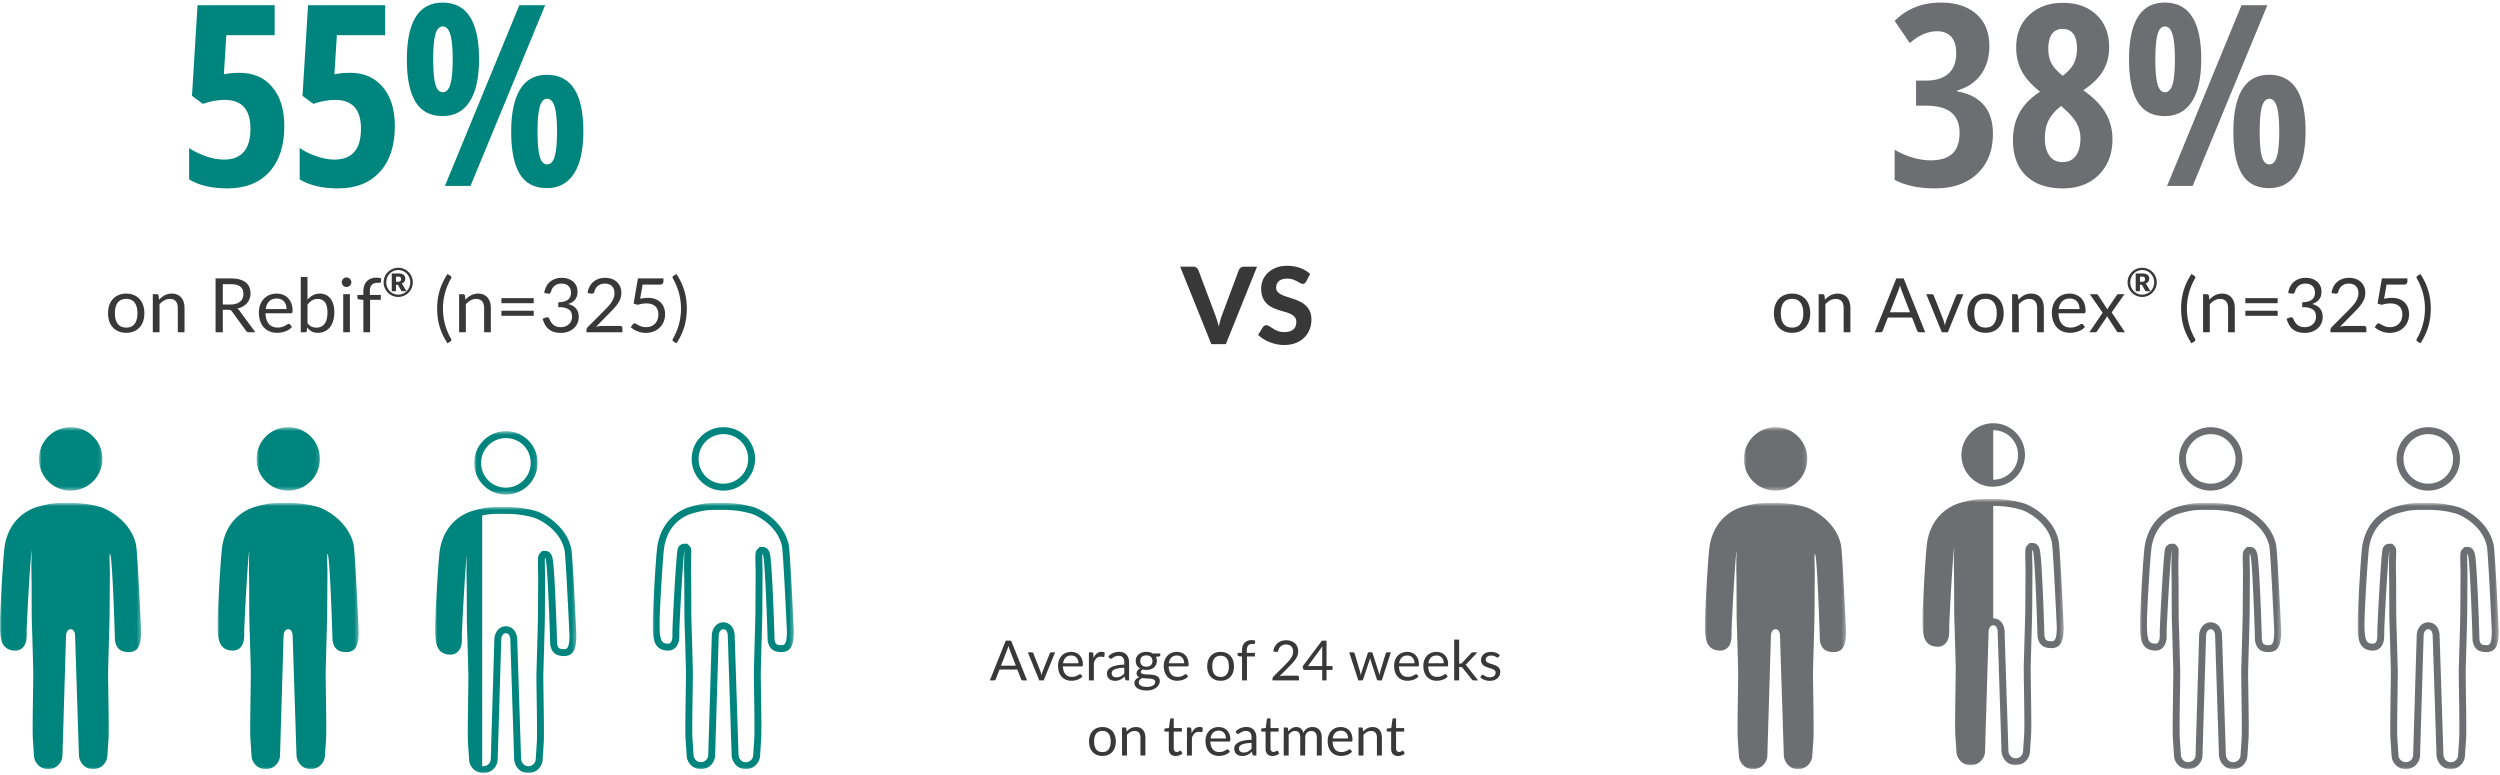 <svg width="632" height="196" xmlns="http://www.w3.org/2000/svg" xmlns:xlink="http://www.w3.org/1999/xlink">
    <defs>
        <path id="a" d="M0 .705h35.677V68H0z"/>
        <path id="c" d="M0 .705h35.677V68H0z"/>
        <path id="e" d="M0 .705h35.677V68H0z"/>
        <path id="g" d="M.856.557h16.027v16.026H.856z"/>
        <path id="i" d="M0 .705h35.677V68H0z"/>
        <path id="k" d="M.856.557h16.027v16.026H.856z"/>
        <path id="m" d="M0 .705h35.677V68H0z"/>
        <path id="o" d="M.856.557h16.027v16.026H.856z"/>
        <path id="q" d="M0 .705h35.705V68H0z"/>
        <path id="s" d="M.883.557h16.026v16.026H.883z"/>
        <path id="u" d="M0 .683h35.705V68H0z"/>
        <path id="w" d="M0 .705h35.677V68H0z"/>
    </defs>
    <g fill="none" fill-rule="evenodd">
        <path d="M57.531 47.625c4.5 0 8.016-1.385 10.547-4.156 2.531-2.771 3.797-6.646 3.797-11.625 0-4.167-1.016-7.448-3.047-9.844-2.031-2.396-4.766-3.594-8.203-3.594-1.52 0-2.865.125-4.031.375l.625-9.875h12.218V1.312h-19.5L48.532 24.22l2.75 2.031c1.938-.667 3.771-1 5.5-1 4.354 0 6.532 2.427 6.532 7.281 0 5.209-2.24 7.813-6.72 7.813-1.437 0-2.994-.297-4.671-.89-1.677-.595-3.047-1.277-4.11-2.048v7.938c2.48 1.52 5.72 2.281 9.72 2.281zm27.941 0c4.5 0 8.016-1.385 10.547-4.156 2.531-2.771 3.797-6.646 3.797-11.625 0-4.167-1.016-7.448-3.047-9.844-2.031-2.396-4.766-3.594-8.203-3.594-1.521 0-2.865.125-4.031.375l.625-9.875h12.218V1.312h-19.5L76.472 24.22l2.75 2.031c1.938-.667 3.77-1 5.5-1 4.354 0 6.531 2.427 6.531 7.281 0 5.209-2.24 7.813-6.718 7.813-1.438 0-2.995-.297-4.672-.89-1.677-.595-3.047-1.277-4.11-2.048v7.938c2.48 1.52 5.719 2.281 9.719 2.281zm26.41-18.281c3 0 5.286-1.224 6.859-3.672 1.573-2.448 2.36-6.026 2.36-10.735 0-9.52-3.074-14.28-9.22-14.28-6.02 0-9.03 4.801-9.03 14.405 0 4.73.728 8.292 2.187 10.688 1.458 2.396 3.74 3.594 6.844 3.594zM118.944 47 137.82 1.312h-6.531L112.475 47h6.47zm-7-23.688c-.875 0-1.5-.661-1.875-1.984s-.562-3.432-.562-6.328c0-2.896.187-5.005.562-6.328.375-1.323 1-1.985 1.875-1.985.854 0 1.484.662 1.89 1.985.407 1.323.61 3.432.61 6.328 0 2.896-.198 5.005-.594 6.328-.396 1.323-1.03 1.985-1.906 1.985zm26.313 24.25c2.979 0 5.26-1.218 6.843-3.656 1.584-2.437 2.375-6.01 2.375-10.718 0-9.521-3.073-14.282-9.218-14.282-3.042 0-5.308 1.235-6.797 3.703-1.49 2.47-2.235 6.037-2.235 10.703 0 4.73.724 8.287 2.172 10.672 1.448 2.386 3.735 3.578 6.86 3.578zm.062-6c-.875 0-1.5-.661-1.875-1.984s-.562-3.432-.562-6.328c0-2.896.192-5 .578-6.313.385-1.312 1.005-1.968 1.86-1.968.853 0 1.483.656 1.89 1.968.406 1.313.61 3.417.61 6.313s-.199 5.005-.595 6.328c-.396 1.323-1.03 1.984-1.906 1.984z" fill="#00857E" fill-rule="nonzero"/>
        <path d="M489.156 47.625c4.542 0 8.12-1.25 10.735-3.75 2.614-2.5 3.921-5.854 3.921-10.063 0-3.083-.786-5.52-2.359-7.312-1.573-1.792-3.797-2.917-6.672-3.375v-.25c2.584-.75 4.584-2.099 6-4.047 1.417-1.948 2.125-4.36 2.125-7.234 0-3.396-1.083-6.068-3.25-8.016C497.49 1.63 494.48.656 490.625.656c-4.688 0-8.573 1.542-11.656 4.625l3.844 5.625c2.229-2 4.52-3 6.875-3 1.541 0 2.734.464 3.578 1.39.843.928 1.265 2.298 1.265 4.11 0 2.313-.661 4.052-1.984 5.219-1.323 1.167-3.224 1.75-5.703 1.75h-2.469v6.344h2.594c5.604 0 8.406 2.281 8.406 6.843 0 2.417-.615 4.183-1.844 5.297-1.229 1.115-3.052 1.672-5.469 1.672-1.479 0-3.02-.24-4.625-.718a19.16 19.16 0 0 1-4.468-1.97v7.626c2.75 1.437 6.146 2.156 10.187 2.156zm32.313 0c3.791 0 6.833-1.146 9.125-3.438 2.291-2.291 3.437-5.302 3.437-9.03 0-2.355-.562-4.527-1.687-6.516-1.125-1.99-3.021-3.933-5.688-5.828 2.375-1.584 4.058-3.245 5.047-4.985.99-1.74 1.485-3.682 1.485-5.828 0-3.48-1.063-6.23-3.188-8.25-2.125-2.02-4.969-3.031-8.531-3.031-3.459 0-6.287 1.026-8.485 3.078-2.198 2.052-3.297 4.786-3.297 8.203 0 2.208.464 4.193 1.391 5.953.927 1.76 2.474 3.505 4.64 5.235-2.333 1.5-4.057 3.255-5.171 5.265-1.115 2.01-1.672 4.328-1.672 6.953 0 3.917 1.115 6.933 3.344 9.047 2.229 2.115 5.312 3.172 9.25 3.172zm0-28.469c-1.438-1.146-2.407-2.229-2.907-3.25-.5-1.02-.75-2.219-.75-3.594 0-1.604.303-2.838.907-3.703.604-.864 1.5-1.296 2.687-1.296 2.438 0 3.657 1.666 3.657 5 0 1.374-.256 2.593-.766 3.656-.51 1.062-1.453 2.125-2.828 3.187zm-.125 21.813c-1.417 0-2.505-.542-3.266-1.625-.76-1.084-1.14-2.542-1.14-4.375 0-1.896.354-3.485 1.062-4.766.708-1.281 1.74-2.422 3.094-3.422l.437.438c1.73 1.52 2.896 2.864 3.5 4.031a7.974 7.974 0 0 1 .907 3.719c0 1.833-.38 3.291-1.141 4.375-.76 1.083-1.912 1.625-3.453 1.625zm25.906-11.625c3 0 5.286-1.224 6.86-3.672 1.572-2.448 2.359-6.026 2.359-10.735 0-9.52-3.073-14.28-9.219-14.28-6.02 0-9.031 4.801-9.031 14.405 0 4.73.729 8.292 2.187 10.688 1.459 2.396 3.74 3.594 6.844 3.594zM554.313 47l18.875-45.688h-6.532L547.844 47h6.468zm-7-23.688c-.875 0-1.5-.661-1.875-1.984s-.563-3.432-.563-6.328c0-2.896.188-5.005.563-6.328.375-1.323 1-1.985 1.875-1.985.854 0 1.484.662 1.89 1.985.406 1.323.61 3.432.61 6.328 0 2.896-.198 5.005-.594 6.328-.396 1.323-1.032 1.985-1.907 1.985zm26.312 24.25c2.98 0 5.26-1.218 6.844-3.656 1.583-2.437 2.375-6.01 2.375-10.718 0-9.521-3.073-14.282-9.219-14.282-3.042 0-5.307 1.235-6.797 3.703-1.49 2.47-2.234 6.037-2.234 10.703 0 4.73.724 8.287 2.172 10.672 1.448 2.386 3.734 3.578 6.859 3.578zm.063-6c-.875 0-1.5-.661-1.875-1.984s-.563-3.432-.563-6.328c0-2.896.193-5 .578-6.313.386-1.312 1.005-1.968 1.86-1.968.854 0 1.484.656 1.89 1.968.406 1.313.61 3.417.61 6.313s-.198 5.005-.594 6.328c-.396 1.323-1.032 1.984-1.907 1.984z" fill="#6D6E71" fill-rule="nonzero"/>
        <path d="M31.913 84.133c.703 0 1.336-.116 1.9-.347a4.02 4.02 0 0 0 1.444-.993c.399-.43.705-.95.917-1.558.212-.608.318-1.291.318-2.052 0-.753-.106-1.436-.318-2.047a4.378 4.378 0 0 0-.917-1.563 4.072 4.072 0 0 0-1.444-.997c-.564-.234-1.197-.351-1.9-.351-.71 0-1.347.117-1.914.351a4.062 4.062 0 0 0-1.449.998c-.399.43-.705.951-.917 1.562-.212.611-.318 1.294-.318 2.047 0 .76.106 1.444.318 2.052.212.609.518 1.128.917 1.558.399.431.882.762 1.449.993.567.231 1.205.347 1.914.347zm0-1.32c-.963 0-1.68-.319-2.152-.955-.472-.637-.707-1.525-.707-2.665 0-.57.058-1.081.175-1.534.117-.453.295-.835.532-1.145.238-.31.535-.548.893-.712.358-.165.778-.248 1.259-.248.95 0 1.66.32 2.128.96.469.64.703 1.533.703 2.679 0 1.14-.234 2.028-.703 2.665-.469.636-1.178.954-2.128.954zM40.33 84v-7.087a4.615 4.615 0 0 1 1.202-.978c.434-.241.9-.362 1.401-.362.678 0 1.183.202 1.515.604.333.402.499.967.499 1.695V84h1.7v-6.127c0-.545-.07-1.042-.209-1.492a3.272 3.272 0 0 0-.612-1.154 2.693 2.693 0 0 0-1.007-.741c-.402-.174-.866-.261-1.392-.261a3.787 3.787 0 0 0-1.79.423c-.264.135-.512.299-.746.489a5.71 5.71 0 0 0-.666.636l-.133-1.045c-.056-.234-.205-.352-.446-.352h-1.017V84h1.701zm15.998 0v-5.681h1.396c.26 0 .452.033.575.1.124.066.24.175.347.328l3.534 4.864c.158.26.405.389.741.389h1.634l-3.971-5.406a1.82 1.82 0 0 0-.608-.579 5.22 5.22 0 0 0 1.41-.532 3.95 3.95 0 0 0 1.055-.85c.288-.333.508-.708.66-1.126.153-.418.229-.868.229-1.349 0-.576-.099-1.097-.295-1.563a3.024 3.024 0 0 0-.907-1.192c-.409-.33-.926-.581-1.553-.755-.628-.174-1.372-.261-2.233-.261h-3.847V84h1.833zm1.938-7.02h-1.938v-5.14h2.014c1.064 0 1.862.206 2.394.617.532.412.798 1.023.798 1.834 0 .399-.07.763-.209 1.093-.14.329-.347.612-.622.85a2.89 2.89 0 0 1-1.026.55 4.66 4.66 0 0 1-1.411.195zm11.77 7.153c.349 0 .7-.03 1.055-.09s.698-.15 1.03-.271c.333-.12.645-.274.937-.46.29-.188.541-.408.75-.661l-.475-.617a.372.372 0 0 0-.323-.162c-.108 0-.236.05-.385.147a6.05 6.05 0 0 1-.555.319 5.22 5.22 0 0 1-.794.318 3.623 3.623 0 0 1-1.097.147c-.456 0-.868-.074-1.235-.223a2.512 2.512 0 0 1-.95-.675 3.187 3.187 0 0 1-.622-1.126c-.15-.45-.233-.978-.252-1.586h6.431c.159 0 .266-.044.323-.133.058-.089.086-.266.086-.532 0-.684-.101-1.294-.304-1.829a3.83 3.83 0 0 0-.84-1.349 3.62 3.62 0 0 0-1.274-.836 4.333 4.333 0 0 0-1.6-.29c-.697 0-1.324.122-1.881.366a4.09 4.09 0 0 0-1.416 1.007 4.434 4.434 0 0 0-.888 1.516 5.607 5.607 0 0 0-.309 1.88c0 .83.114 1.565.342 2.205.228.64.546 1.176.955 1.61.408.434.893.763 1.453.988.56.225 1.174.337 1.839.337zm2.404-5.995h-5.263c.114-.836.407-1.49.879-1.961.472-.472 1.113-.708 1.924-.708.386 0 .731.065 1.035.195.304.13.562.313.774.55.212.238.374.52.485.846.11.326.166.686.166 1.078zm7.942 5.995c.64 0 1.216-.125 1.729-.375a3.73 3.73 0 0 0 1.306-1.055c.358-.453.632-.999.822-1.639.19-.64.285-1.348.285-2.127 0-.729-.084-1.384-.252-1.967-.168-.583-.41-1.078-.727-1.487a3.165 3.165 0 0 0-1.154-.936 3.507 3.507 0 0 0-1.525-.322c-.665 0-1.252.139-1.762.418-.51.278-.967.652-1.373 1.12v-5.757h-1.7V84h1.093c.24 0 .386-.12.437-.361l.085-.874c.323.437.701.774 1.135 1.012.434.237.968.356 1.601.356zm-.409-1.311c-.443 0-.85-.085-1.22-.257-.37-.17-.711-.465-1.022-.883v-4.655c.349-.462.727-.82 1.136-1.073.408-.254.888-.38 1.439-.38.792 0 1.401.277 1.829.83.427.555.641 1.421.641 2.599 0 1.267-.24 2.22-.722 2.86-.481.64-1.175.959-2.08.959zm7.62-10.27a1.22 1.22 0 0 0 .86-.356c.11-.11.199-.237.265-.38a1.14 1.14 0 0 0 0-.931 1.288 1.288 0 0 0-.266-.39 1.22 1.22 0 0 0-.86-.356c-.164 0-.318.032-.46.096-.143.063-.268.15-.376.26-.107.112-.193.241-.256.39a1.189 1.189 0 0 0 .257 1.311c.107.111.232.198.375.261.142.064.296.096.46.096zM88.457 84v-9.624h-1.691V84h1.691zm5.102 0v-8.208h2.716v-1.225h-2.774v-.884c0-.412.046-.757.138-1.036.092-.278.224-.503.395-.674.17-.171.375-.294.612-.37.238-.076.502-.114.793-.114.26 0 .468-.007.623-.02.155-.012.239-.094.252-.246l.038-.846a3.565 3.565 0 0 0-1.188-.19c-.507 0-.963.076-1.368.228a2.818 2.818 0 0 0-1.04.67c-.288.294-.51.655-.665 1.083-.155.427-.233.916-.233 1.467v.931h-1.52v.694c0 .127.043.223.128.29a.846.846 0 0 0 .328.147l1.064.123V84h1.7zm7.107-8.93c.34 0 .668-.044.983-.132a3.688 3.688 0 0 0 1.63-.95 3.687 3.687 0 0 0 1.083-2.602c-.001-.341-.045-.668-.133-.983a3.688 3.688 0 0 0-1.697-2.208 3.735 3.735 0 0 0-.883-.372 3.622 3.622 0 0 0-.983-.133c-.34 0-.667.044-.98.133a3.698 3.698 0 0 0-2.573 4.542 3.698 3.698 0 0 0 1.695 2.2c.272.16.565.284.878.373.313.088.64.132.98.132zm0-.59a2.971 2.971 0 0 1-2.14-.898 3.076 3.076 0 0 1-.638-.982 3.161 3.161 0 0 1-.232-1.215c0-.29.035-.568.105-.835.07-.267.17-.516.3-.748a3.06 3.06 0 0 1 1.075-1.115 2.953 2.953 0 0 1 1.53-.422 2.988 2.988 0 0 1 2.157.907c.186.189.343.399.473.63a3.238 3.238 0 0 1 .302 2.413 3.21 3.21 0 0 1-.302.74c-.13.23-.288.438-.473.625a3.056 3.056 0 0 1-1.342.79c-.26.073-.532.11-.815.11zm-.555-.865V71.99h.275c.083 0 .146.013.188.038a.38.38 0 0 1 .112.107l.72 1.315c.06.11.165.165.315.165h1.025l-.905-1.535a1.533 1.533 0 0 0-.147-.227.755.755 0 0 0-.188-.168c.323-.1.562-.26.715-.483.153-.221.23-.48.23-.777 0-.417-.145-.737-.435-.96-.29-.223-.747-.335-1.37-.335h-1.61v4.485h1.075zm.44-2.39h-.44V69.94h.535c.153 0 .278.013.375.038a.514.514 0 0 1 .228.115.395.395 0 0 1 .112.194c.02.079.03.17.03.273 0 .107-.012.202-.035.285a.44.44 0 0 1-.127.21.592.592 0 0 1-.255.127c-.109.029-.25.043-.423.043zm12.572 15.559.75-.457a.624.624 0 0 0 .218-.251c.051-.105.026-.255-.075-.451a15.105 15.105 0 0 1-2.033-7.6 15.105 15.105 0 0 1 2.032-7.6c.102-.19.127-.338.076-.442a.624.624 0 0 0-.218-.252l-.75-.465a17.94 17.94 0 0 0-1.212 2.175 14.729 14.729 0 0 0-.807 2.152 14.808 14.808 0 0 0-.451 2.18 17.541 17.541 0 0 0-.143 2.252c0 .772.047 1.524.142 2.256a14.647 14.647 0 0 0 1.259 4.337c.333.715.736 1.437 1.212 2.166zM117.767 84v-7.087a4.615 4.615 0 0 1 1.202-.978c.434-.241.9-.362 1.401-.362.678 0 1.183.202 1.515.604.333.402.499.967.499 1.695V84h1.7v-6.127c0-.545-.07-1.042-.209-1.492a3.272 3.272 0 0 0-.612-1.154 2.693 2.693 0 0 0-1.007-.741c-.402-.174-.866-.261-1.392-.261a3.787 3.787 0 0 0-1.79.423c-.264.135-.512.299-.746.489a5.71 5.71 0 0 0-.665.636l-.133-1.045c-.058-.234-.206-.352-.447-.352h-1.017V84h1.701zm17.157-7.353v-1.282h-8.17v1.282h8.17zm0 3.182v-1.282h-8.17v1.282h8.17zm6.85 4.323c.626 0 1.214-.093 1.762-.28a4.356 4.356 0 0 0 1.439-.808c.412-.351.736-.777.974-1.277.237-.5.356-1.065.356-1.692 0-.83-.223-1.521-.67-2.075-.446-.554-1.113-.945-2-1.173.362-.114.688-.26.979-.438.291-.177.54-.392.746-.646.206-.253.364-.549.475-.888.11-.339.166-.723.166-1.154 0-.526-.098-1.004-.294-1.434a3.185 3.185 0 0 0-.822-1.103 3.717 3.717 0 0 0-1.259-.703 4.96 4.96 0 0 0-1.596-.246c-.583 0-1.126.083-1.63.251-.503.168-.95.413-1.339.736a3.93 3.93 0 0 0-.964 1.202 5.007 5.007 0 0 0-.513 1.648l.883.153c.235.031.414.01.537-.062.124-.073.227-.22.309-.442.063-.298.171-.57.323-.817a2.489 2.489 0 0 1 1.344-1.064c.295-.101.613-.152.955-.152.342 0 .66.047.955.142.294.096.55.238.764.428.216.19.385.43.509.722.123.291.185.633.185 1.026 0 .355-.059.678-.176.969a1.848 1.848 0 0 1-.56.75c-.257.21-.59.374-.998.495-.408.12-.904.183-1.487.19v1.225c.71 0 1.29.063 1.744.19.453.127.809.3 1.068.522.26.222.438.485.532.789.095.304.143.64.143 1.007a2.527 2.527 0 0 1-.717 1.729 2.722 2.722 0 0 1-.893.603c-.358.155-.774.233-1.25.233-.512 0-.935-.08-1.268-.237a2.727 2.727 0 0 1-.821-.58 2.989 2.989 0 0 1-.509-.713c-.123-.246-.226-.459-.309-.636a.543.543 0 0 0-.394-.314.904.904 0 0 0-.555.067l-.732.304c.158.507.351.977.58 1.41.227.435.519.81.873 1.126.355.317.789.566 1.302.746.513.18 1.13.271 1.852.271zm15.57-.152v-1.026a.566.566 0 0 0-.161-.418.59.59 0 0 0-.438-.162h-4.56c-.24 0-.49.021-.75.062-.26.041-.516.097-.77.166l3.591-3.666c.38-.38.74-.757 1.079-1.131.339-.374.638-.757.897-1.15.26-.392.466-.805.618-1.24.152-.433.228-.903.228-1.41 0-.595-.105-1.127-.314-1.596a3.452 3.452 0 0 0-.864-1.192 3.772 3.772 0 0 0-1.302-.746 4.961 4.961 0 0 0-1.614-.257c-.583 0-1.125.084-1.625.252-.5.168-.945.413-1.335.736a3.99 3.99 0 0 0-.969 1.202 4.937 4.937 0 0 0-.518 1.648l.884.153c.234.031.416.01.546-.062.13-.073.233-.22.309-.442.063-.298.171-.57.323-.817a2.489 2.489 0 0 1 1.34-1.064c.29-.101.61-.152.959-.152.342 0 .662.05.96.147.297.098.555.246.774.442.218.196.39.445.517.746.127.3.19.65.19 1.05 0 .399-.056.774-.17 1.125a4.885 4.885 0 0 1-.485 1.04 7.405 7.405 0 0 1-.76 1.022 26 26 0 0 1-.988 1.059l-4.36 4.38a1.047 1.047 0 0 0-.314.722V84h9.082zm5.9.152c.69 0 1.333-.11 1.928-.332a4.553 4.553 0 0 0 1.553-.955 4.43 4.43 0 0 0 1.036-1.496c.25-.583.375-1.236.375-1.957 0-.59-.093-1.134-.28-1.635a3.626 3.626 0 0 0-.827-1.301 3.81 3.81 0 0 0-1.363-.864c-.545-.21-1.172-.314-1.881-.314-.595 0-1.248.076-1.957.228l.627-3.572h4.275c.361 0 .616-.078.765-.233a.823.823 0 0 0 .223-.594v-.74h-6.45l-1.093 6.364 1.064.314a7.12 7.12 0 0 1 2.204-.361c.5 0 .937.067 1.311.2.374.133.686.32.936.56.25.24.437.532.56.874.124.342.185.725.185 1.15 0 .487-.072.927-.218 1.32-.146.393-.355.73-.627 1.012a2.775 2.775 0 0 1-.978.65c-.38.153-.808.228-1.283.228-.424 0-.79-.049-1.097-.147a4.962 4.962 0 0 1-.803-.328 9.787 9.787 0 0 1-.58-.327c-.158-.098-.3-.147-.427-.147a.521.521 0 0 0-.447.247l-.522.722c.209.19.45.37.722.541a5.996 5.996 0 0 0 1.919.774c.367.08.75.119 1.15.119zm7.77 2.632c.476-.729.88-1.45 1.212-2.166a14.647 14.647 0 0 0 1.258-4.337c.095-.732.143-1.484.143-2.257 0-.766-.047-1.516-.142-2.251a14.808 14.808 0 0 0-.452-2.18 14.729 14.729 0 0 0-.807-2.152 17.94 17.94 0 0 0-1.212-2.175l-.75.465a.774.774 0 0 0-.138.11.377.377 0 0 0-.09.142.375.375 0 0 0-.01.19.868.868 0 0 0 .096.251 15.105 15.105 0 0 1 2.033 7.6 15.105 15.105 0 0 1-2.034 7.6.858.858 0 0 0-.095.257.391.391 0 0 0 .01.195c.019.054.05.101.09.142a.774.774 0 0 0 .138.11l.75.456zM453.043 84.133c.702 0 1.336-.116 1.9-.347a4.02 4.02 0 0 0 1.444-.993c.399-.43.704-.95.916-1.558.212-.608.319-1.291.319-2.052 0-.753-.107-1.436-.319-2.047a4.378 4.378 0 0 0-.916-1.563 4.072 4.072 0 0 0-1.445-.997c-.563-.234-1.197-.351-1.9-.351-.709 0-1.347.117-1.914.351a4.062 4.062 0 0 0-1.448.998c-.4.43-.705.951-.917 1.562-.212.611-.318 1.294-.318 2.047 0 .76.106 1.444.318 2.052.212.609.518 1.128.917 1.558.399.431.881.762 1.448.993.567.231 1.205.347 1.915.347zm0-1.32c-.963 0-1.68-.319-2.152-.955-.472-.637-.708-1.525-.708-2.665 0-.57.059-1.081.176-1.534.117-.453.294-.835.532-1.145.237-.31.535-.548.893-.712.358-.165.777-.248 1.259-.248.95 0 1.659.32 2.127.96.47.64.703 1.533.703 2.679 0 1.14-.234 2.028-.702 2.665-.47.636-1.178.954-2.128.954zM461.459 84v-7.087a4.615 4.615 0 0 1 1.202-.978c.434-.241.901-.362 1.401-.362.678 0 1.183.202 1.516.604.332.402.499.967.499 1.695V84h1.7v-6.127c0-.545-.07-1.042-.209-1.492a3.272 3.272 0 0 0-.613-1.154 2.693 2.693 0 0 0-1.007-.741c-.402-.174-.866-.261-1.391-.261a3.787 3.787 0 0 0-1.79.423c-.264.135-.513.299-.747.489a5.71 5.71 0 0 0-.665.636l-.133-1.045c-.057-.234-.206-.352-.446-.352h-1.017V84h1.7zm13.909 0a.607.607 0 0 0 .399-.133.667.667 0 0 0 .218-.304l1.273-3.287h6.108l1.274 3.287a.76.76 0 0 0 .228.313.613.613 0 0 0 .399.124h1.425l-5.444-13.614h-1.862L473.942 84h1.425zm7.486-5.054h-5.083l2.137-5.529c.14-.342.276-.77.409-1.282a12.622 12.622 0 0 0 .399 1.272l2.137 5.539zM492.41 84l3.923-9.624h-1.32a.508.508 0 0 0-.314.1.551.551 0 0 0-.19.252l-2.47 6.194a8.308 8.308 0 0 0-.209.684c-.057.222-.11.443-.161.665-.051-.222-.105-.443-.162-.665-.057-.222-.123-.45-.2-.684l-2.441-6.194a.523.523 0 0 0-.523-.352h-1.377L490.89 84h1.52zm9.538.133c.702 0 1.336-.116 1.9-.347a4.02 4.02 0 0 0 1.444-.993c.399-.43.704-.95.916-1.558.212-.608.318-1.291.318-2.052 0-.753-.106-1.436-.318-2.047a4.378 4.378 0 0 0-.916-1.563 4.072 4.072 0 0 0-1.445-.997c-.563-.234-1.197-.351-1.9-.351-.709 0-1.347.117-1.914.351a4.062 4.062 0 0 0-1.448.998c-.4.43-.705.951-.917 1.562-.212.611-.318 1.294-.318 2.047 0 .76.106 1.444.318 2.052.212.609.518 1.128.917 1.558.399.431.881.762 1.448.993.567.231 1.205.347 1.915.347zm0-1.32c-.963 0-1.68-.319-2.152-.955-.472-.637-.708-1.525-.708-2.665 0-.57.059-1.081.176-1.534.117-.453.294-.835.532-1.145.237-.31.535-.548.893-.712.358-.165.777-.248 1.259-.248.95 0 1.659.32 2.127.96.47.64.703 1.533.703 2.679 0 1.14-.234 2.028-.702 2.665-.47.636-1.178.954-2.128.954zM510.365 84v-7.087a4.615 4.615 0 0 1 1.202-.978c.434-.241.901-.362 1.401-.362.678 0 1.183.202 1.516.604.332.402.498.967.498 1.695V84h1.701v-6.127c0-.545-.07-1.042-.209-1.492a3.272 3.272 0 0 0-.613-1.154 2.693 2.693 0 0 0-1.007-.741c-.402-.174-.866-.261-1.392-.261a3.787 3.787 0 0 0-1.79.423c-.263.135-.512.299-.746.489a5.71 5.71 0 0 0-.665.636l-.133-1.045c-.057-.234-.206-.352-.446-.352h-1.017V84h1.7zm12.94.133c.348 0 .7-.03 1.054-.09.355-.06.698-.15 1.03-.271.333-.12.645-.274.937-.46.29-.188.541-.408.75-.661l-.475-.617a.372.372 0 0 0-.323-.162c-.108 0-.236.05-.385.147a6.05 6.05 0 0 1-.556.319 5.22 5.22 0 0 1-.793.318 3.623 3.623 0 0 1-1.097.147c-.456 0-.868-.074-1.235-.223a2.512 2.512 0 0 1-.95-.675 3.187 3.187 0 0 1-.622-1.126c-.15-.45-.233-.978-.252-1.586h6.431c.159 0 .267-.044.324-.133.056-.089.085-.266.085-.532 0-.684-.101-1.294-.304-1.829a3.83 3.83 0 0 0-.84-1.349 3.62 3.62 0 0 0-1.274-.836 4.333 4.333 0 0 0-1.6-.29c-.697 0-1.324.122-1.882.366a4.09 4.09 0 0 0-1.415 1.007 4.434 4.434 0 0 0-.888 1.516 5.607 5.607 0 0 0-.309 1.88c0 .83.114 1.565.342 2.205.228.64.546 1.176.955 1.61.408.434.893.763 1.453.988.56.225 1.173.337 1.838.337zm2.403-5.995h-5.263c.114-.836.407-1.49.879-1.961.472-.472 1.113-.708 1.923-.708.387 0 .732.065 1.036.195.304.13.562.313.774.55.212.238.374.52.485.846.11.326.166.686.166 1.078zm3.98 5.862a.404.404 0 0 0 .3-.11c.073-.072.14-.153.204-.242l2.242-3.277a.85.85 0 0 0 .119-.233c.028-.085.055-.172.08-.261l2.423 3.772c.05.088.116.169.195.242.079.073.188.109.327.109h1.625l-3.372-5.025 3.239-4.599h-1.558a.373.373 0 0 0-.242.081.892.892 0 0 0-.185.214l-2.072 3.04a1.988 1.988 0 0 0-.237.532l-2.365-3.61a.63.63 0 0 0-.171-.19c-.064-.044-.165-.067-.304-.067h-1.625l3.24 4.684-3.373 4.94h1.51zm11.849-8.93c.34 0 .667-.044.982-.132a3.688 3.688 0 0 0 1.63-.95 3.687 3.687 0 0 0 1.082-2.602c0-.341-.044-.668-.132-.983a3.688 3.688 0 0 0-1.697-2.208 3.735 3.735 0 0 0-.883-.372 3.622 3.622 0 0 0-.982-.133c-.34 0-.667.044-.98.133a3.698 3.698 0 0 0-2.573 4.542 3.698 3.698 0 0 0 1.695 2.2c.272.16.564.284.878.373.313.088.64.132.98.132zm0-.59a2.97 2.97 0 0 1-2.14-.898 3.076 3.076 0 0 1-.638-.982 3.161 3.161 0 0 1-.232-1.215c0-.29.034-.568.104-.835.07-.267.17-.516.3-.748a3.06 3.06 0 0 1 1.075-1.115 2.953 2.953 0 0 1 1.53-.422 2.988 2.988 0 0 1 2.158.907c.185.189.343.399.473.63a3.238 3.238 0 0 1 .302 2.413 3.21 3.21 0 0 1-.303.74c-.13.23-.287.438-.472.625a3.056 3.056 0 0 1-1.342.79c-.26.073-.532.11-.815.11zm-.556-.865V71.99h.275c.084 0 .146.013.188.038a.38.38 0 0 1 .113.107l.72 1.315c.06.11.164.165.314.165h1.025l-.904-1.535a1.533 1.533 0 0 0-.148-.227.755.755 0 0 0-.188-.168c.324-.1.562-.26.716-.483.153-.221.23-.48.23-.777 0-.417-.145-.737-.436-.96-.29-.223-.746-.335-1.37-.335h-1.61v4.485h1.076zm.44-2.39h-.44V69.94h.535c.154 0 .279.013.375.038a.514.514 0 0 1 .228.115.395.395 0 0 1 .112.194c.02.079.03.17.03.273 0 .107-.011.202-.034.285a.44.44 0 0 1-.128.21.592.592 0 0 1-.255.127c-.108.029-.25.043-.423.043zm12.572 15.559.75-.457a.624.624 0 0 0 .219-.251c.05-.105.025-.255-.076-.451a15.105 15.105 0 0 1-2.033-7.6 15.105 15.105 0 0 1 2.033-7.6c.101-.19.127-.338.076-.442a.624.624 0 0 0-.218-.252l-.751-.465a17.94 17.94 0 0 0-1.211 2.175 14.729 14.729 0 0 0-.808 2.152 14.808 14.808 0 0 0-.451 2.18 17.541 17.541 0 0 0-.143 2.252c0 .772.048 1.524.143 2.256a14.647 14.647 0 0 0 1.259 4.337c.332.715.736 1.437 1.211 2.166zM558.638 84v-7.087a4.615 4.615 0 0 1 1.202-.978c.434-.241.901-.362 1.401-.362.678 0 1.183.202 1.516.604.332.402.499.967.499 1.695V84h1.7v-6.127c0-.545-.07-1.042-.209-1.492a3.272 3.272 0 0 0-.613-1.154 2.693 2.693 0 0 0-1.007-.741c-.402-.174-.866-.261-1.391-.261a3.787 3.787 0 0 0-1.79.423c-.264.135-.513.299-.747.489a5.71 5.71 0 0 0-.665.636l-.133-1.045c-.057-.234-.206-.352-.446-.352h-1.017V84h1.7zm17.157-7.353v-1.282h-8.17v1.282h8.17zm0 3.182v-1.282h-8.17v1.282h8.17zm6.85 4.323c.627 0 1.214-.093 1.762-.28a4.356 4.356 0 0 0 1.44-.808c.411-.351.736-.777.973-1.277.238-.5.356-1.065.356-1.692 0-.83-.223-1.521-.67-2.075-.446-.554-1.112-.945-1.999-1.173.361-.114.687-.26.979-.438a2.747 2.747 0 0 0 1.22-1.534c.111-.339.166-.723.166-1.154 0-.526-.098-1.004-.294-1.434a3.185 3.185 0 0 0-.822-1.103 3.717 3.717 0 0 0-1.259-.703 4.96 4.96 0 0 0-1.595-.246c-.583 0-1.126.083-1.63.251-.503.168-.95.413-1.34.736a3.93 3.93 0 0 0-.964 1.202 5.007 5.007 0 0 0-.512 1.648l.883.153c.234.031.413.01.537-.062.123-.073.226-.22.308-.442.064-.298.172-.57.324-.817a2.489 2.489 0 0 1 1.344-1.064c.294-.101.613-.152.955-.152.341 0 .66.047.954.142.295.096.55.238.765.428.215.19.385.43.508.722.124.291.186.633.186 1.026 0 .355-.06.678-.176.969a1.848 1.848 0 0 1-.56.75c-.257.21-.59.374-.998.495-.409.12-.904.183-1.487.19v1.225c.71 0 1.29.063 1.743.19.453.127.81.3 1.069.522.26.222.437.485.532.789.095.304.143.64.143 1.007 0 .298-.06.599-.181.903-.12.303-.3.579-.537.826a2.722 2.722 0 0 1-.893.603c-.358.155-.774.233-1.249.233-.513 0-.936-.08-1.268-.237a2.727 2.727 0 0 1-.822-.58 2.989 2.989 0 0 1-.508-.713c-.124-.246-.227-.459-.309-.636a.543.543 0 0 0-.394-.314.904.904 0 0 0-.556.067l-.731.304c.158.507.351.977.579 1.41.228.435.52.81.874 1.126.355.317.788.566 1.302.746.513.18 1.13.271 1.852.271zm15.57-.152v-1.026a.566.566 0 0 0-.161-.418.59.59 0 0 0-.437-.162h-4.56c-.24 0-.49.021-.75.062-.26.041-.517.097-.77.166l3.591-3.666c.38-.38.74-.757 1.078-1.131.34-.374.638-.757.898-1.15.26-.392.465-.805.617-1.24.153-.433.228-.903.228-1.41 0-.595-.104-1.127-.313-1.596a3.452 3.452 0 0 0-.865-1.192 3.772 3.772 0 0 0-1.301-.746 4.961 4.961 0 0 0-1.615-.257c-.583 0-1.124.084-1.625.252-.5.168-.945.413-1.334.736a3.99 3.99 0 0 0-.97 1.202 4.937 4.937 0 0 0-.517 1.648l.884.153c.234.031.416.01.546-.062.13-.073.232-.22.308-.442.064-.298.171-.57.323-.817a2.489 2.489 0 0 1 1.34-1.064c.291-.101.611-.152.96-.152.341 0 .661.05.959.147.298.098.556.246.774.442.219.196.391.445.518.746.127.3.19.65.19 1.05 0 .399-.057.774-.171 1.125a4.885 4.885 0 0 1-.484 1.04 7.405 7.405 0 0 1-.76 1.022 26 26 0 0 1-.989 1.059l-4.36 4.38a1.047 1.047 0 0 0-.313.722V84h9.082zm5.9.152c.69 0 1.333-.11 1.928-.332a4.553 4.553 0 0 0 1.554-.955 4.43 4.43 0 0 0 1.035-1.496c.25-.583.376-1.236.376-1.957 0-.59-.094-1.134-.28-1.635a3.626 3.626 0 0 0-.827-1.301 3.81 3.81 0 0 0-1.363-.864c-.545-.21-1.172-.314-1.881-.314-.596 0-1.248.076-1.958.228l.628-3.572h4.274c.361 0 .616-.078.765-.233a.823.823 0 0 0 .224-.594v-.74h-6.451l-1.092 6.364 1.063.314a7.12 7.12 0 0 1 2.204-.361c.5 0 .938.067 1.312.2.373.133.685.32.935.56.25.24.437.532.56.874.124.342.186.725.186 1.15 0 .487-.073.927-.219 1.32-.145.393-.354.73-.626 1.012a2.775 2.775 0 0 1-.979.65c-.38.153-.807.228-1.282.228-.425 0-.79-.049-1.098-.147a4.962 4.962 0 0 1-.802-.328 9.787 9.787 0 0 1-.58-.327c-.158-.098-.3-.147-.428-.147a.521.521 0 0 0-.446.247l-.523.722c.21.19.45.37.723.541a5.996 5.996 0 0 0 1.918.774c.368.08.751.119 1.15.119zm7.771 2.632c.475-.729.879-1.45 1.211-2.166a14.647 14.647 0 0 0 1.259-4.337c.095-.732.143-1.484.143-2.257 0-.766-.048-1.516-.143-2.251a14.808 14.808 0 0 0-.451-2.18 14.729 14.729 0 0 0-.808-2.152 17.94 17.94 0 0 0-1.211-2.175l-.75.465a.774.774 0 0 0-.138.11.377.377 0 0 0-.09.142.375.375 0 0 0-.01.19.868.868 0 0 0 .095.251 15.105 15.105 0 0 1 2.033 7.6 15.105 15.105 0 0 1-2.033 7.6.858.858 0 0 0-.095.257.391.391 0 0 0 .01.195c.019.054.049.101.09.142a.774.774 0 0 0 .137.11l.751.456zM309.897 87l7.885-19.588H314.5c-.342 0-.628.092-.857.276-.23.185-.39.39-.48.614l-4.212 11.286c-.161.424-.312.885-.452 1.384-.14.5-.267 1.024-.385 1.573a25.407 25.407 0 0 0-.918-2.957l-4.238-11.285a1.513 1.513 0 0 0-.493-.642c-.22-.166-.507-.25-.858-.25h-3.267L306.226 87h3.671zm14.729.216c1.089 0 2.063-.166 2.923-.5.86-.332 1.582-.79 2.167-1.37a5.938 5.938 0 0 0 1.343-2.038c.31-.779.465-1.614.465-2.505 0-.819-.128-1.514-.384-2.085a4.516 4.516 0 0 0-1.013-1.452 5.745 5.745 0 0 0-1.424-.985 14.38 14.38 0 0 0-1.633-.682 45.631 45.631 0 0 0-1.634-.533 9.41 9.41 0 0 1-1.424-.553 3.344 3.344 0 0 1-1.013-.736c-.256-.284-.385-.642-.385-1.073 0-.675.235-1.222.703-1.64.467-.42 1.17-.628 2.106-.628.53 0 .994.07 1.39.209.396.14.747.29 1.053.452.306.162.574.313.803.452.23.14.444.21.642.21a.843.843 0 0 0 .506-.142c.13-.095.258-.246.385-.453l.998-1.903c-.692-.648-1.54-1.154-2.544-1.519-1.004-.364-2.095-.547-3.274-.547-1.053 0-1.987.163-2.801.487-.815.323-1.501.751-2.059 1.282a5.41 5.41 0 0 0-1.701 3.942c0 .909.128 1.67.385 2.281a4.732 4.732 0 0 0 1.005 1.54c.414.413.887.746 1.418.998.531.253 1.075.469 1.633.649.558.18 1.103.344 1.634.492a7.97 7.97 0 0 1 1.417.534c.415.206.75.463 1.006.769.257.306.385.707.385 1.202 0 .855-.259 1.498-.776 1.93-.518.432-1.249.648-2.194.648-.648 0-1.204-.09-1.667-.27a7.54 7.54 0 0 1-1.222-.594 30.721 30.721 0 0 1-.932-.594c-.27-.18-.526-.27-.769-.27-.18 0-.351.047-.513.142a1.2 1.2 0 0 0-.391.358l-1.189 1.916c.379.388.82.739 1.324 1.053a9.83 9.83 0 0 0 1.613.81c.571.225 1.165.401 1.782.527a9.248 9.248 0 0 0 1.856.189z" fill="#383838" fill-rule="nonzero"/>
        <g transform="translate(165 126.443)">
            <mask id="b" fill="#fff">
                <use xlink:href="#a"/>
            </mask>
            <path d="M32.71 36.66c-1.327-.007-1.714-.19-1.903-1.404l-.077-2.555c-.054-1.688-.54-16.575-1.072-19.038-.33-1.522-1.196-1.842-1.867-1.842h-.001l-.75.007-.516.528c-.622.64-.61 1.13-.531 4.327.018.695.035 1.365.033 1.824l-.052 8.297c.003 2.12-.06 4.24-.118 6.29l-.05 1.818-.22 7.88c-.021 1.01.017 3.51.059 6.405.063 4.291.142 9.632.035 11.117l-.267 4.01-.013.2a1.858 1.858 0 0 1-2.266 1.681c-.83-.173-1.448-1.03-1.44-1.996v-.074l-.961-29.806c.002-1.064-.351-2.03-.974-2.66a2.64 2.64 0 0 0-1.89-.792c-.723 0-1.41.29-1.928.812-.627.635-1.001 1.62-1.001 2.641l-.894 29.975-.001.035v.035a1.856 1.856 0 0 1-3.706.15l-.014-.209-.265-4.012c-.11-1.479-.03-6.834.035-11.138.043-2.88.08-5.367.057-6.385l-.174-6.26-.045-1.605c-.022-.823-.046-1.57-.07-2.289-.051-1.566-.1-3.045-.098-4.944l-.011-2.546c-.005-.788-.006-1.473-.006-2.125-.002-1.377-.003-2.567-.038-4.23-.058-2.683.016-4.615.047-5.44.027-.725.047-1.249-.48-1.794l-.515-.536h-.744c-.71 0-1.558.472-1.74 1.51-.421 2.4-1.32 19.616-1.293 20.876.023 1.06-.04 1.562-.067 1.735l-.04.162c-.244.98-.755.98-1.03.98l-.065-.002c-1.194-.04-1.614-.473-1.87-1.927-.165-.95-.164-1.934-.162-3.179v-.52c-.003-2.327.816-16.737 1.177-18.85 1.06-6.218 5.512-8.034 7.376-8.527 2.972-.786 3.718-.815 6.39-.815h.595l.73.001c1.033 0 3.712.078 6.286.803l.085.024.088.015c1.408.247 7.04 2.956 8.202 8.331.258 1.26.9 13.843 1.248 21.51-.005 3.292-.635 3.468-1.217 3.52m1.68-25.398c-1.287-5.954-7.342-9.29-9.612-9.687-2.557-.72-5.24-.868-6.76-.868h-1.324c-2.857 0-3.723.05-6.84.872-2.98.788-7.526 3.326-8.652 9.923C.81 13.806-.002 28.436 0 30.65c.003 1.566-.026 2.757.19 3.998.214 1.22.732 3.28 3.534 3.375l.125.002c1.86 0 2.514-1.454 2.727-2.306 0 0 .199-.496.158-2.358-.025-1.18.876-18.306 1.268-20.535.007-.043.013-.063.016-.063.033 0-.14 2.264-.058 6.058.053 2.443.029 3.91.044 6.327l.01 2.544c-.002 2.778.1 4.622.169 7.27l.22 7.87c.054 2.502-.275 15.053-.09 17.6l.266 4 .014.212A3.606 3.606 0 0 0 12.19 68h.038a3.607 3.607 0 0 0 3.567-3.644l.895-30.004c-.007-.796.384-1.725 1.179-1.725.796 0 1.123.93 1.114 1.725l.962 29.838c-.018 1.742 1.124 3.372 2.83 3.73.263.053.522.08.775.08a3.607 3.607 0 0 0 3.597-3.357l.012-.212.267-4c.184-2.547-.144-15.098-.09-17.6.07-2.503.145-5.14.22-7.87.068-2.648.172-5.383.168-8.16l.052-8.284c.006-1.46-.17-4.946.015-4.946.036 0 .087.14.156.461.514 2.38 1.033 18.725 1.033 18.725l.08 2.655c.403 2.815 2.275 2.997 3.72 2.997 2.012-.16 2.898-1.448 2.898-5.31 0 0-.907-20.08-1.287-21.838" fill="#00857E" mask="url(#b)"/>
        </g>
        <path d="M178.043 112.02a6.248 6.248 0 0 1 4.825-2.27c.41 0 .829.04 1.244.119a6.2 6.2 0 0 1 4.903 4.902c.362 1.91-.107 3.77-1.32 5.234a6.248 6.248 0 0 1-4.826 2.27c-.41 0-.83-.04-1.243-.117a6.198 6.198 0 0 1-4.901-4.903c-.363-1.912.105-3.77 1.318-5.234m3.257 11.856a8.402 8.402 0 0 0 1.569.149c4.939 0 8.833-4.467 7.865-9.58-.598-3.155-3.141-5.7-6.295-6.297a8.422 8.422 0 0 0-1.571-.15c-4.938 0-8.832 4.468-7.863 9.583.598 3.154 3.142 5.698 6.295 6.295" fill="#00857E"/>
        <g transform="translate(596 126.443)">
            <mask id="d" fill="#fff">
                <use xlink:href="#c"/>
            </mask>
            <path d="M32.71 36.66c-1.327-.007-1.714-.19-1.903-1.404l-.077-2.555c-.054-1.688-.54-16.575-1.072-19.038-.33-1.522-1.196-1.842-1.867-1.842h-.001l-.75.007-.516.528c-.622.64-.61 1.13-.531 4.327.018.695.035 1.365.033 1.824l-.052 8.297c.003 2.12-.06 4.24-.118 6.29l-.05 1.818-.22 7.88c-.021 1.01.017 3.51.059 6.405.063 4.291.142 9.632.035 11.117l-.267 4.01-.013.2a1.858 1.858 0 0 1-2.266 1.681c-.83-.173-1.448-1.03-1.44-1.996v-.074l-.961-29.806c.002-1.064-.351-2.03-.974-2.66a2.64 2.64 0 0 0-1.89-.792c-.723 0-1.41.29-1.928.812-.627.635-1.001 1.62-1.001 2.641l-.894 29.975-.001.035v.035a1.856 1.856 0 0 1-3.706.15l-.014-.209-.265-4.012c-.11-1.479-.03-6.834.035-11.138.043-2.88.08-5.367.057-6.385l-.174-6.26-.045-1.605c-.022-.823-.046-1.57-.07-2.289-.051-1.566-.1-3.045-.098-4.944l-.011-2.546c-.005-.788-.006-1.473-.006-2.125-.002-1.377-.003-2.567-.038-4.23-.058-2.683.016-4.615.047-5.44.027-.725.047-1.249-.48-1.794l-.515-.536h-.744c-.71 0-1.558.472-1.74 1.51-.421 2.4-1.32 19.616-1.293 20.876.023 1.06-.04 1.562-.067 1.735l-.04.162c-.244.98-.755.98-1.03.98l-.065-.002c-1.194-.04-1.614-.473-1.87-1.927-.165-.95-.164-1.934-.162-3.179v-.52c-.003-2.327.816-16.737 1.177-18.85 1.06-6.218 5.512-8.034 7.376-8.527 2.972-.786 3.718-.815 6.39-.815h.595l.73.001c1.033 0 3.712.078 6.286.803l.085.024.088.015c1.408.247 7.04 2.956 8.202 8.331.258 1.26.9 13.843 1.248 21.51-.005 3.292-.635 3.468-1.217 3.52m1.68-25.398c-1.287-5.954-7.342-9.29-9.612-9.687-2.557-.72-5.24-.868-6.76-.868h-1.324c-2.857 0-3.723.05-6.84.872-2.98.788-7.526 3.326-8.652 9.923C.81 13.806-.002 28.436 0 30.65c.003 1.566-.026 2.757.19 3.998.214 1.22.732 3.28 3.534 3.375l.125.002c1.86 0 2.514-1.454 2.727-2.306 0 0 .199-.496.158-2.358-.025-1.18.876-18.306 1.268-20.535.007-.043.013-.063.016-.063.033 0-.14 2.264-.058 6.058.053 2.443.029 3.91.044 6.327l.01 2.544c-.002 2.778.1 4.622.169 7.27l.22 7.87c.054 2.502-.275 15.053-.09 17.6l.266 4 .014.212A3.606 3.606 0 0 0 12.19 68h.038a3.607 3.607 0 0 0 3.567-3.644l.895-30.004c-.007-.796.384-1.725 1.179-1.725.796 0 1.123.93 1.114 1.725l.962 29.838c-.018 1.742 1.124 3.372 2.83 3.73.263.053.522.08.775.08a3.607 3.607 0 0 0 3.597-3.357l.012-.212.267-4c.184-2.547-.144-15.098-.09-17.6.07-2.503.145-5.14.22-7.87.068-2.648.172-5.383.168-8.16l.052-8.284c.006-1.46-.17-4.946.015-4.946.036 0 .087.14.156.461.514 2.38 1.033 18.725 1.033 18.725l.08 2.655c.403 2.815 2.275 2.997 3.72 2.997 2.012-.16 2.898-1.448 2.898-5.31 0 0-.907-20.08-1.287-21.838" fill="#6D6E71" mask="url(#d)"/>
        </g>
        <path d="M609.043 112.02a6.248 6.248 0 0 1 4.825-2.27c.41 0 .829.04 1.244.119a6.2 6.2 0 0 1 4.903 4.902c.362 1.91-.107 3.77-1.32 5.234a6.248 6.248 0 0 1-4.826 2.27c-.41 0-.83-.04-1.243-.117a6.198 6.198 0 0 1-4.901-4.903c-.363-1.912.105-3.77 1.318-5.234m3.257 11.856a8.402 8.402 0 0 0 1.569.149c4.939 0 8.833-4.467 7.865-9.58-.598-3.155-3.141-5.7-6.295-6.297a8.422 8.422 0 0 0-1.571-.15c-4.938 0-8.832 4.468-7.863 9.583.598 3.154 3.142 5.698 6.295 6.295" fill="#6D6E71"/>
        <g transform="translate(0 126.443)">
            <mask id="f" fill="#fff">
                <use xlink:href="#e"/>
            </mask>
            <path d="M34.39 11.26c-1.287-5.952-7.342-9.288-9.61-9.686-2.559-.72-5.24-.868-6.76-.868-3.984 0-4.614-.065-8.164.872-2.982.788-7.528 3.327-8.654 9.923C.81 13.807-.003 28.437 0 30.65c.001 1.565-.027 2.757.19 3.998.214 1.218.731 3.278 3.533 3.375 1.957.066 2.636-1.434 2.853-2.305 0 0 .2-.495.158-2.357-.026-1.18.877-18.307 1.267-20.536.084-.483-.13 1.837-.042 5.996.052 2.442.03 3.91.044 6.327l.011 2.544c-.003 2.777.101 4.622.168 7.269l.221 7.869c.053 2.503-.276 15.054-.09 17.6.17 2.547.265 4.002.265 4.002l.014.212a3.605 3.605 0 0 0 7.202-.287l.896-30.004c-.007-.796.384-1.726 1.18-1.726.794 0 1.122.93 1.113 1.726l.962 29.838c-.018 1.742 1.124 3.372 2.83 3.728a3.61 3.61 0 0 0 4.371-3.275l.013-.212.266-4.001c.185-2.547-.143-15.098-.089-17.601l.22-7.87c.067-2.646.17-5.382.167-8.16l.053-8.283c.007-1.75-.246-6.418.171-4.485.513 2.379 1.032 18.725 1.032 18.725l.081 2.655c.402 2.816 2.274 2.997 3.721 2.997 2.01-.161 2.896-1.448 2.896-5.31 0 0-.907-20.08-1.287-21.838" fill="#00857E" mask="url(#f)"/>
        </g>
        <g transform="translate(9 107.443)">
            <mask id="h" fill="#fff">
                <use xlink:href="#g"/>
            </mask>
            <path d="M7.3 16.435a8.028 8.028 0 0 0 9.435-9.432c-.598-3.155-3.143-5.7-6.297-6.297a8.027 8.027 0 0 0-9.434 9.432c.599 3.155 3.142 5.699 6.296 6.297" fill="#00857E" mask="url(#h)"/>
        </g>
        <g transform="translate(431 126.443)">
            <mask id="j" fill="#fff">
                <use xlink:href="#i"/>
            </mask>
            <path d="M34.39 11.26c-1.287-5.952-7.342-9.288-9.61-9.686-2.559-.72-5.24-.868-6.76-.868-3.984 0-4.614-.065-8.164.872-2.982.788-7.528 3.327-8.654 9.923C.81 13.807-.003 28.437 0 30.65c.001 1.565-.027 2.757.19 3.998.214 1.218.731 3.278 3.533 3.375 1.957.066 2.636-1.434 2.853-2.305 0 0 .2-.495.158-2.357-.026-1.18.877-18.307 1.267-20.536.084-.483-.13 1.837-.042 5.996.052 2.442.03 3.91.044 6.327l.011 2.544c-.003 2.777.101 4.622.168 7.269l.221 7.869c.053 2.503-.276 15.054-.09 17.6.17 2.547.265 4.002.265 4.002l.014.212a3.605 3.605 0 0 0 7.202-.287l.896-30.004c-.007-.796.384-1.726 1.18-1.726.794 0 1.122.93 1.113 1.726l.962 29.838c-.018 1.742 1.124 3.372 2.83 3.728a3.61 3.61 0 0 0 4.371-3.275l.013-.212.266-4.001c.185-2.547-.143-15.098-.089-17.601l.22-7.87c.067-2.646.17-5.382.167-8.16l.053-8.283c.007-1.75-.246-6.418.171-4.485.513 2.379 1.032 18.725 1.032 18.725l.081 2.655c.402 2.816 2.274 2.997 3.721 2.997 2.01-.161 2.896-1.448 2.896-5.31 0 0-.907-20.08-1.287-21.838" fill="#6D6E71" mask="url(#j)"/>
        </g>
        <g transform="translate(440 107.443)">
            <mask id="l" fill="#fff">
                <use xlink:href="#k"/>
            </mask>
            <path d="M7.3 16.435a8.028 8.028 0 0 0 9.435-9.432c-.598-3.155-3.143-5.7-6.297-6.297a8.027 8.027 0 0 0-9.434 9.432c.599 3.155 3.142 5.699 6.296 6.297" fill="#6D6E71" mask="url(#l)"/>
        </g>
        <g transform="translate(55 126.443)">
            <mask id="n" fill="#fff">
                <use xlink:href="#m"/>
            </mask>
            <path d="M34.39 11.26c-1.287-5.952-7.342-9.288-9.61-9.686-2.559-.72-5.24-.868-6.76-.868-3.984 0-4.614-.065-8.164.872-2.982.788-7.528 3.327-8.654 9.923C.81 13.807-.003 28.437 0 30.65c.001 1.565-.027 2.757.19 3.998.214 1.218.731 3.278 3.533 3.375 1.957.066 2.636-1.434 2.853-2.305 0 0 .2-.495.158-2.357-.026-1.18.877-18.307 1.267-20.536.084-.483-.13 1.837-.042 5.996.052 2.442.03 3.91.044 6.327l.011 2.544c-.003 2.777.101 4.622.168 7.269l.221 7.869c.053 2.503-.276 15.054-.09 17.6.17 2.547.265 4.002.265 4.002l.014.212a3.605 3.605 0 0 0 7.202-.287l.896-30.004c-.007-.796.384-1.726 1.18-1.726.794 0 1.122.93 1.113 1.726l.962 29.838c-.018 1.742 1.124 3.372 2.83 3.728a3.61 3.61 0 0 0 4.371-3.275l.013-.212.266-4.001c.185-2.547-.143-15.098-.089-17.601l.22-7.87c.067-2.646.17-5.382.167-8.16l.053-8.283c.007-1.75-.246-6.418.171-4.485.513 2.379 1.032 18.725 1.032 18.725l.081 2.655c.402 2.816 2.274 2.997 3.721 2.997 2.01-.161 2.896-1.448 2.896-5.31 0 0-.907-20.08-1.287-21.838" fill="#00857E" mask="url(#n)"/>
        </g>
        <g transform="translate(64 107.443)">
            <mask id="p" fill="#fff">
                <use xlink:href="#o"/>
            </mask>
            <path d="M7.3 16.435a8.028 8.028 0 0 0 9.435-9.432c-.598-3.155-3.143-5.7-6.297-6.297a8.027 8.027 0 0 0-9.434 9.432c.599 3.155 3.142 5.699 6.296 6.297" fill="#00857E" mask="url(#p)"/>
        </g>
        <g>
            <g transform="translate(110 127.443)">
                <mask id="r" fill="#fff">
                    <use xlink:href="#q"/>
                </mask>
                <path d="M32.737 36.659c-1.328-.006-1.715-.19-1.903-1.403l-.076-2.555c-.055-1.688-.541-16.575-1.073-19.038-.33-1.522-1.197-1.842-1.867-1.842h-.002l-.75.007-.515.528c-.622.639-.61 1.13-.531 4.327.018.695.035 1.365.032 1.824l-.05 8.297c.003 2.12-.06 4.24-.118 6.29l-.05 1.818-.22 7.88c-.023 1.01.017 3.51.058 6.405.063 4.29.142 9.632.035 11.117l-.268 4.009-.012.2a1.857 1.857 0 0 1-1.85 1.726c-.138 0-.278-.015-.417-.044-.829-.173-1.447-1.031-1.439-1.996v-.074l-.962-29.806c.003-1.064-.35-2.031-.974-2.661a2.64 2.64 0 0 0-1.89-.791c-.721 0-1.409.289-1.928.812-.626.635-1 1.619-1 2.64l-.895 29.976v.07c.005.495-.183.964-.528 1.317a1.86 1.86 0 0 1-1.328.558c-.11 0-.216-.012-.322-.031V2.884c1.78-.404 2.7-.43 4.827-.43h.595l.73.002c1.032 0 3.713.078 6.287.803l.085.024.088.015c1.407.247 7.04 2.956 8.202 8.33.258 1.26.9 13.844 1.248 21.51-.007 3.293-.637 3.469-1.219 3.52m1.681-25.397c-1.286-5.954-7.342-9.29-9.613-9.687-2.555-.72-5.238-.868-6.758-.868L16.72.705c-2.857 0-3.722.05-6.838.873a11.84 11.84 0 0 0-4.402 2.24C3.563 5.37 1.838 7.8 1.202 11.523.81 13.828-.002 28.459 0 30.672c.003 1.565-.026 2.757.19 3.998.215 1.218.732 3.278 3.534 3.375.535.018.968-.088 1.33-.26.008-.004.016-.011.026-.015.14-.07.274-.145.391-.234a2.29 2.29 0 0 0 .26-.23c.026-.024.054-.045.079-.071.45-.478.683-1.076.793-1.517 0 0 .199-.496.158-2.358-.024-1.172.864-18.08 1.26-20.483-.008.456-.134 2.61-.062 5.966.053 2.44.03 3.91.046 6.327l.01 2.544c-.004 2.777.1 4.622.167 7.269l.221 7.869c.053 2.503-.276 15.054-.09 17.6.17 2.547.265 4 .265 4l.014.214c.112 1.635 1.322 2.94 2.888 3.255.034.007.07.012.105.018.103.018.204.045.308.054v-.024c.11.01.213.03.323.03h.04a3.606 3.606 0 0 0 3.566-3.643l.895-30.004c-.006-.796.384-1.725 1.178-1.725.797 0 1.123.929 1.114 1.725l.962 29.838c-.018 1.742 1.125 3.372 2.83 3.729.264.054.523.08.776.08a3.608 3.608 0 0 0 3.597-3.356l.012-.212s.096-1.455.267-4.001c.184-2.546-.145-15.097-.09-17.6.07-2.502.146-5.14.22-7.87.068-2.647.173-5.382.169-8.16 0 0 .037-5.84.05-8.283.006-1.46-.168-4.946.015-4.946.037 0 .087.14.157.46.514 2.38 1.034 18.726 1.034 18.726l.08 2.655c.401 2.815 2.273 2.997 3.72 2.997 2.01-.161 2.898-1.448 2.898-5.311 0 0-.908-20.08-1.288-21.837" fill="#00857E" mask="url(#r)"/>
            </g>
            <g transform="translate(119 108.443)">
                <mask id="t" fill="#fff">
                    <use xlink:href="#s"/>
                </mask>
                <path d="M4.07 4.578a6.248 6.248 0 0 1 4.825-2.271c.41 0 .829.04 1.244.119a6.202 6.202 0 0 1 4.904 4.902c.36 1.91-.108 3.77-1.32 5.234a6.248 6.248 0 0 1-4.827 2.27c-.41 0-.83-.04-1.243-.117a6.196 6.196 0 0 1-4.9-4.903c-.364-1.912.104-3.77 1.317-5.234m3.257 11.856a8.402 8.402 0 0 0 1.569.149c4.94 0 8.833-4.467 7.865-9.58-.597-3.155-3.141-5.7-6.295-6.297a8.422 8.422 0 0 0-1.571-.15C3.958.557.063 5.025 1.032 10.14c.599 3.154 3.142 5.698 6.295 6.295" fill="#00857E" mask="url(#t)"/>
            </g>
        </g>
        <g>
            <path d="M505.139 108.869a6.2 6.2 0 0 1 4.903 4.902c.362 1.911-.107 3.771-1.32 5.234a6.248 6.248 0 0 1-4.826 2.271h-.01V108.75h.009c.41 0 .829.04 1.244.119m-9.134 7.733c.598 3.155 3.142 5.7 6.296 6.297a8.306 8.306 0 0 0 1.586.133v-.006h.009c4.939 0 8.833-4.467 7.865-9.58-.598-3.155-3.141-5.699-6.295-6.297a8.422 8.422 0 0 0-1.571-.149 7.988 7.988 0 0 0-6.158 2.889c-1.48 1.753-2.217 4.15-1.732 6.713" fill="#6D6E71"/>
            <g transform="translate(486 125.465)">
                <mask id="v" fill="#fff">
                    <use xlink:href="#u"/>
                </mask>
                <path d="M32.737 36.637c-1.327-.006-1.715-.19-1.903-1.403l-.076-2.555c-.055-1.688-.541-16.575-1.073-19.038-.33-1.522-1.197-1.842-1.867-1.842h-.002l-.75.007-.515.528c-.622.639-.61 1.13-.531 4.327.018.695.035 1.365.032 1.824l-.05 8.297c.003 2.12-.06 4.24-.118 6.29l-.05 1.818-.22 7.88c-.023 1.01.017 3.51.058 6.405.063 4.29.142 9.632.035 11.117L25.44 64.3l-.012.2a1.857 1.857 0 0 1-1.85 1.726c-.138 0-.278-.015-.417-.044-.829-.173-1.447-1.031-1.439-1.996v-.074l-.962-29.806c.003-1.064-.35-2.031-.974-2.661a2.64 2.64 0 0 0-1.89-.791h-.008V2.435h.16c1.032 0 3.712.078 6.285.803l.085.024.088.015c1.409.247 7.04 2.956 8.203 8.33.258 1.26.9 13.844 1.248 21.51-.007 3.293-.637 3.469-1.219 3.52m1.681-25.397c-1.286-5.954-7.341-9.29-9.613-9.687-2.555-.72-5.238-.868-6.758-.868L16.72.683c-2.857 0-3.722.05-6.838.873a11.84 11.84 0 0 0-4.402 2.24C3.563 5.349 1.838 7.778 1.202 11.5.81 13.806-.002 28.437 0 30.65c.003 1.565-.026 2.757.19 3.998.215 1.218.732 3.278 3.534 3.375.535.018.968-.088 1.33-.26.01-.004.016-.011.026-.015.141-.07.274-.145.391-.234a2.29 2.29 0 0 0 .26-.23c.026-.024.056-.046.079-.071.45-.478.683-1.076.793-1.517 0 0 .199-.496.158-2.358-.024-1.172.864-18.08 1.26-20.483-.008.456-.134 2.612-.062 5.966.053 2.44.03 3.91.046 6.327l.01 2.544c-.004 2.777.1 4.622.167 7.269l.221 7.869c.053 2.503-.276 15.054-.09 17.6.17 2.547.265 4 .265 4l.014.214A3.608 3.608 0 0 0 12.227 68a3.577 3.577 0 0 0 2.034-.66 3.6 3.6 0 0 0 1.56-3.006l.896-30.004c-.005-.586.207-1.24.635-1.547a.918.918 0 0 1 .517-.156l.018.002v-.023l.008-.001c.797 0 1.123.929 1.114 1.725l.962 29.838c-.017 1.742 1.125 3.372 2.83 3.729.264.054.523.08.776.08a3.608 3.608 0 0 0 3.597-3.356l.012-.212s.096-1.455.267-4.001c.184-2.546-.145-15.097-.09-17.6.07-2.502.146-5.14.22-7.87.068-2.647.173-5.382.169-8.16 0 0 .037-5.84.05-8.283.006-1.46-.168-4.946.015-4.946.037 0 .087.14.157.46.514 2.38 1.034 18.726 1.034 18.726l.08 2.655c.401 2.815 2.273 2.997 3.72 2.997 2.01-.161 2.898-1.448 2.898-5.311 0 0-.908-20.08-1.288-21.837" fill="#6D6E71" mask="url(#v)"/>
            </g>
        </g>
        <g>
            <g transform="translate(541 126.443)">
                <mask id="x" fill="#fff">
                    <use xlink:href="#w"/>
                </mask>
                <path d="M32.71 36.66c-1.327-.007-1.714-.19-1.903-1.404l-.077-2.555c-.054-1.688-.54-16.575-1.072-19.038-.33-1.522-1.196-1.842-1.867-1.842h-.001l-.75.007-.516.528c-.622.64-.61 1.13-.531 4.327.018.695.035 1.365.033 1.824l-.052 8.297c.003 2.12-.06 4.24-.118 6.29l-.05 1.818-.22 7.88c-.021 1.01.017 3.51.059 6.405.063 4.291.142 9.632.035 11.117l-.267 4.01-.013.2a1.858 1.858 0 0 1-2.266 1.681c-.83-.173-1.448-1.03-1.44-1.996v-.074l-.961-29.806c.002-1.064-.351-2.03-.974-2.66a2.64 2.64 0 0 0-1.89-.792c-.723 0-1.41.29-1.928.812-.627.635-1.001 1.62-1.001 2.641l-.894 29.975-.001.035v.035a1.856 1.856 0 0 1-3.706.15l-.014-.209-.265-4.012c-.11-1.479-.03-6.834.035-11.138.043-2.88.08-5.367.057-6.385l-.174-6.26-.045-1.605c-.022-.823-.046-1.57-.07-2.289-.051-1.566-.1-3.045-.098-4.944l-.011-2.546c-.005-.788-.006-1.473-.006-2.125-.002-1.377-.003-2.567-.038-4.23-.058-2.683.016-4.615.047-5.44.027-.725.047-1.249-.48-1.794l-.515-.536h-.744c-.71 0-1.558.472-1.74 1.51-.421 2.4-1.32 19.616-1.293 20.876.023 1.06-.04 1.562-.067 1.735l-.04.162c-.244.98-.755.98-1.03.98l-.065-.002c-1.194-.04-1.614-.473-1.87-1.927-.165-.95-.164-1.934-.162-3.179v-.52c-.003-2.327.816-16.737 1.177-18.85 1.06-6.218 5.512-8.034 7.376-8.527 2.972-.786 3.718-.815 6.39-.815h.595l.73.001c1.033 0 3.712.078 6.286.803l.085.024.088.015c1.408.247 7.04 2.956 8.202 8.331.258 1.26.9 13.843 1.248 21.51-.005 3.292-.635 3.468-1.217 3.52m1.68-25.398c-1.287-5.954-7.342-9.29-9.612-9.687-2.557-.72-5.24-.868-6.76-.868h-1.324c-2.857 0-3.723.05-6.84.872-2.98.788-7.526 3.326-8.652 9.923C.81 13.806-.002 28.436 0 30.65c.003 1.566-.026 2.757.19 3.998.214 1.22.732 3.28 3.534 3.375l.125.002c1.86 0 2.514-1.454 2.727-2.306 0 0 .199-.496.158-2.358-.025-1.18.876-18.306 1.268-20.535.007-.043.013-.063.016-.063.033 0-.14 2.264-.058 6.058.053 2.443.029 3.91.044 6.327l.01 2.544c-.002 2.778.1 4.622.169 7.27l.22 7.87c.054 2.502-.275 15.053-.09 17.6l.266 4 .014.212A3.606 3.606 0 0 0 12.19 68h.038a3.607 3.607 0 0 0 3.567-3.644l.895-30.004c-.007-.796.384-1.725 1.179-1.725.796 0 1.123.93 1.114 1.725l.962 29.838c-.018 1.742 1.124 3.372 2.83 3.73.263.053.522.08.775.08a3.607 3.607 0 0 0 3.597-3.357l.012-.212.267-4c.184-2.547-.144-15.098-.09-17.6.07-2.503.145-5.14.22-7.87.068-2.648.172-5.383.168-8.16l.052-8.284c.006-1.46-.17-4.946.015-4.946.036 0 .087.14.156.461.514 2.38 1.033 18.725 1.033 18.725l.08 2.655c.403 2.815 2.275 2.997 3.72 2.997 2.012-.16 2.898-1.448 2.898-5.31 0 0-.907-20.08-1.287-21.838" fill="#6D6E71" mask="url(#x)"/>
            </g>
            <path d="M554.043 112.02a6.248 6.248 0 0 1 4.825-2.27c.41 0 .829.04 1.244.119a6.2 6.2 0 0 1 4.903 4.902c.362 1.91-.107 3.77-1.32 5.234a6.248 6.248 0 0 1-4.826 2.27c-.41 0-.83-.04-1.243-.117a6.198 6.198 0 0 1-4.901-4.903c-.363-1.912.105-3.77 1.318-5.234m3.257 11.856a8.402 8.402 0 0 0 1.569.149c4.939 0 8.833-4.467 7.865-9.58-.598-3.155-3.141-5.7-6.295-6.297a8.422 8.422 0 0 0-1.571-.15c-4.938 0-8.832 4.468-7.863 9.583.598 3.154 3.142 5.698 6.295 6.295" fill="#6D6E71"/>
        </g>
        <path d="M251.286 172a.447.447 0 0 0 .294-.098.492.492 0 0 0 .161-.224l.938-2.422h4.501l.938 2.422a.56.56 0 0 0 .168.231c.075.06.173.091.294.091h1.05l-4.011-10.031h-1.372L250.236 172h1.05zm5.516-3.724h-3.745l1.575-4.074c.103-.252.203-.567.301-.945a9.301 9.301 0 0 0 .294.938l1.575 4.081zm7.042 3.724 2.891-7.091h-.973a.374.374 0 0 0-.231.073.406.406 0 0 0-.14.186l-1.82 4.564c-.06.173-.112.34-.154.504-.042.163-.082.327-.119.49a18.689 18.689 0 0 0-.119-.49 8.485 8.485 0 0 0-.147-.504l-1.799-4.564a.385.385 0 0 0-.385-.259h-1.015l2.891 7.091h1.12zm7.014.098a4.639 4.639 0 0 0 1.536-.266c.245-.089.475-.202.69-.34.215-.137.399-.3.553-.486l-.35-.455a.274.274 0 0 0-.238-.119.543.543 0 0 0-.284.109 3.847 3.847 0 0 1-.994.469 2.67 2.67 0 0 1-.808.108c-.336 0-.64-.055-.91-.165a1.851 1.851 0 0 1-.7-.496 2.348 2.348 0 0 1-.459-.83 4.146 4.146 0 0 1-.185-1.169h4.739c.117 0 .196-.033.238-.098.042-.065.063-.196.063-.392 0-.504-.075-.953-.224-1.347a2.822 2.822 0 0 0-.62-.995 2.668 2.668 0 0 0-.938-.615 3.193 3.193 0 0 0-1.179-.214c-.513 0-.975.09-1.386.27-.41.18-.758.427-1.043.742a3.267 3.267 0 0 0-.654 1.116c-.152.43-.228.891-.228 1.386 0 .611.084 1.153.252 1.624.168.471.403.867.704 1.186.3.32.658.563 1.07.728.413.166.865.249 1.355.249zm1.771-4.417h-3.878c.084-.616.3-1.098.648-1.446.347-.347.82-.521 1.417-.521.285 0 .539.048.763.143.224.096.414.232.57.406.157.175.276.383.358.624.081.24.122.505.122.794zm3.899 4.319v-4.48a4.08 4.08 0 0 1 .297-.648c.11-.189.234-.347.372-.476a1.4 1.4 0 0 1 .469-.29c.175-.065.374-.098.598-.098.159 0 .301.014.427.042.126.028.222.042.287.042.112 0 .182-.058.21-.175l.091-.931a1.155 1.155 0 0 0-.368-.154 1.859 1.859 0 0 0-.43-.049c-.471 0-.87.137-1.197.41-.327.272-.602.652-.826 1.137l-.084-1.078c-.019-.126-.054-.215-.105-.266-.051-.051-.145-.077-.28-.077h-.714V172h1.253zm5.306.112c.27 0 .517-.024.738-.073a3.042 3.042 0 0 0 1.187-.546c.177-.133.36-.286.546-.459l.14.672c.037.117.089.195.154.234.065.04.159.06.28.06h.553v-4.536c0-.397-.054-.76-.161-1.092a2.312 2.312 0 0 0-.476-.847 2.168 2.168 0 0 0-.777-.546 2.685 2.685 0 0 0-1.057-.196c-.55 0-1.052.093-1.505.28a4.05 4.05 0 0 0-1.267.847l.224.399a.61.61 0 0 0 .154.165c.06.044.133.066.217.066a.565.565 0 0 0 .326-.115c.11-.078.24-.164.392-.26.151-.095.33-.181.538-.258.208-.078.466-.116.774-.116.457 0 .805.141 1.043.423.238.283.357.7.357 1.25v.553c-.807.019-1.489.092-2.044.22-.555.129-1.006.293-1.351.494-.345.2-.595.43-.749.69a1.56 1.56 0 0 0-.231.808c0 .322.053.6.158.836.104.236.247.431.426.585.18.154.391.27.634.346.243.077.502.116.777.116zm.371-.875c-.163 0-.316-.02-.458-.06a.998.998 0 0 1-.372-.189.897.897 0 0 1-.248-.332 1.174 1.174 0 0 1-.091-.483c0-.196.057-.373.171-.532.115-.159.3-.296.553-.413a4.17 4.17 0 0 1 .988-.284c.403-.072.892-.117 1.466-.136v1.47c-.14.15-.284.282-.43.399a2.901 2.901 0 0 1-.462.301 2.268 2.268 0 0 1-.515.192 2.544 2.544 0 0 1-.602.067zm7.665 3.318c.518 0 .983-.067 1.397-.2.413-.132.761-.31 1.046-.531.285-.222.503-.475.654-.76.152-.285.228-.579.228-.882 0-.327-.069-.593-.207-.798a1.446 1.446 0 0 0-.542-.483c-.224-.117-.48-.2-.767-.252a8.28 8.28 0 0 0-.881-.108 23.785 23.785 0 0 0-.882-.046 5.861 5.861 0 0 1-.767-.07 1.478 1.478 0 0 1-.543-.186.422.422 0 0 1-.206-.381c0-.107.04-.214.119-.319a1.26 1.26 0 0 1 .343-.297c.294.08.607.119.938.119a3.39 3.39 0 0 0 1.064-.161c.327-.107.607-.261.84-.462.233-.2.416-.442.55-.725.132-.282.199-.596.199-.941 0-.373-.08-.714-.238-1.022l.805-.105c.196-.042.294-.14.294-.294v-.462h-1.925c-.22-.13-.462-.23-.728-.297a3.485 3.485 0 0 0-.861-.102 3.47 3.47 0 0 0-1.082.161c-.329.107-.612.26-.85.459a2.082 2.082 0 0 0-.556.72c-.134.283-.2.597-.2.942 0 .43.098.806.294 1.13.196.325.469.585.819.781-.15.075-.28.161-.392.259a1.758 1.758 0 0 0-.284.312 1.31 1.31 0 0 0-.171.328.986.986 0 0 0-.056.319c0 .266.062.477.185.633.124.157.291.282.501.375-.383.145-.684.338-.903.581-.22.243-.329.539-.329.889 0 .247.064.484.192.71a1.8 1.8 0 0 0 .578.599c.257.173.579.31.966.413.387.103.84.154 1.358.154zm-.07-6.02c-.252 0-.474-.035-.665-.105a1.356 1.356 0 0 1-.483-.294 1.24 1.24 0 0 1-.298-.451 1.589 1.589 0 0 1-.101-.578c0-.434.132-.78.396-1.036.263-.257.647-.385 1.151-.385.5 0 .88.128 1.144.385.264.257.396.602.396 1.036 0 .21-.033.403-.098.578a1.203 1.203 0 0 1-.294.451c-.13.126-.292.224-.483.294-.191.07-.413.105-.665.105zm.098 5.11c-.345 0-.645-.03-.9-.088a2.192 2.192 0 0 1-.633-.237c-.168-.1-.293-.22-.375-.357a.856.856 0 0 1-.122-.445c0-.247.083-.463.248-.648.166-.184.38-.337.641-.458.233.033.476.056.728.07l.745.042c.245.014.478.034.697.06.22.025.412.068.577.129a.98.98 0 0 1 .396.252.599.599 0 0 1 .147.42.932.932 0 0 1-.147.511c-.098.154-.24.287-.423.399-.185.112-.41.198-.676.259-.266.06-.567.091-.903.091zm7.686-1.547a4.639 4.639 0 0 0 1.536-.266c.245-.089.475-.202.69-.34.215-.137.399-.3.553-.486l-.35-.455a.274.274 0 0 0-.238-.119.543.543 0 0 0-.284.109 3.847 3.847 0 0 1-.994.469 2.67 2.67 0 0 1-.808.108c-.336 0-.64-.055-.91-.165a1.851 1.851 0 0 1-.7-.496 2.348 2.348 0 0 1-.459-.83 4.146 4.146 0 0 1-.185-1.169h4.739c.117 0 .196-.033.238-.098.042-.065.063-.196.063-.392 0-.504-.075-.953-.224-1.347a2.822 2.822 0 0 0-.62-.995 2.668 2.668 0 0 0-.938-.615 3.193 3.193 0 0 0-1.179-.214c-.513 0-.975.09-1.386.27-.41.18-.758.427-1.043.742a3.267 3.267 0 0 0-.654 1.116c-.152.43-.228.891-.228 1.386 0 .611.084 1.153.252 1.624.168.471.403.867.704 1.186.3.32.658.563 1.07.728.413.166.865.249 1.355.249zm1.771-4.417h-3.878c.084-.616.3-1.098.648-1.446.347-.347.82-.521 1.417-.521.285 0 .539.048.763.143.224.096.414.232.57.406.157.175.276.383.358.624.081.24.122.505.122.794zm9.219 4.417a3.66 3.66 0 0 0 1.4-.256c.415-.17.77-.414 1.064-.731.294-.317.52-.7.675-1.148a4.57 4.57 0 0 0 .235-1.512c0-.555-.078-1.058-.234-1.508a3.226 3.226 0 0 0-.676-1.152 3 3 0 0 0-1.064-.735 3.616 3.616 0 0 0-1.4-.259c-.523 0-.993.086-1.41.259a2.993 2.993 0 0 0-1.068.735c-.294.317-.52.701-.675 1.151-.157.45-.235.954-.235 1.509 0 .56.078 1.064.235 1.512.156.448.381.83.675 1.148.294.317.65.561 1.067.732.418.17.888.255 1.411.255zm0-.973c-.71 0-1.238-.234-1.586-.703-.347-.47-.521-1.124-.521-1.964 0-.42.043-.797.13-1.13.086-.334.216-.615.392-.844.175-.229.394-.404.658-.525a2.2 2.2 0 0 1 .927-.182c.7 0 1.223.236 1.568.707s.518 1.13.518 1.974c0 .84-.173 1.494-.518 1.964-.345.469-.868.703-1.568.703zm6.664.875v-6.048h2.002v-.903h-2.044v-.651c0-.303.034-.558.101-.763.068-.205.165-.371.291-.497.126-.126.276-.217.451-.273.175-.056.37-.084.585-.084.191 0 .344-.005.458-.014.115-.01.177-.07.186-.182l.028-.623a2.627 2.627 0 0 0-.875-.14c-.373 0-.71.056-1.008.168a2.077 2.077 0 0 0-.767.493 2.192 2.192 0 0 0-.49.798 3.16 3.16 0 0 0-.171 1.082v.686h-1.12v.511c0 .093.031.165.094.214a.624.624 0 0 0 .242.108l.784.091V172h1.253zm13.139 0v-.756a.417.417 0 0 0-.119-.308.435.435 0 0 0-.322-.119h-3.36c-.177 0-.362.015-.553.046-.191.03-.38.07-.567.122l2.646-2.702c.28-.28.545-.558.795-.833.25-.275.47-.558.661-.847.191-.29.343-.594.455-.913.112-.32.168-.667.168-1.04 0-.439-.077-.83-.231-1.176a2.544 2.544 0 0 0-.637-.879 2.78 2.78 0 0 0-.959-.549 3.656 3.656 0 0 0-1.19-.189c-.43 0-.828.062-1.197.185a3.04 3.04 0 0 0-.983.543 2.94 2.94 0 0 0-.714.885 3.638 3.638 0 0 0-.382 1.215l.651.112c.173.023.307.008.403-.046.095-.053.171-.162.227-.325.047-.22.126-.42.238-.602a1.834 1.834 0 0 1 .987-.784 2.14 2.14 0 0 1 .707-.112c.252 0 .488.036.707.108.22.073.41.181.57.326.161.145.289.328.382.55.093.221.14.479.14.773 0 .294-.042.57-.126.83a3.6 3.6 0 0 1-.357.766c-.154.252-.34.503-.56.752-.22.25-.462.51-.728.781l-3.213 3.227a.771.771 0 0 0-.231.532V172h6.692zm6.972 0v-2.639h1.246c.093 0 .162-.026.206-.077a.28.28 0 0 0 .067-.189v-.714h-1.519v-6.412h-1.162l-4.879 6.475.126.637a.377.377 0 0 0 .371.28h4.452V172h1.092zm-1.092-3.619h-3.598l3.654-4.977a7.393 7.393 0 0 0-.056.84v4.137zM344.316 172c.145 0 .238-.08.28-.238l1.596-4.802c.037-.112.068-.223.091-.333l.07-.325.07.326a2.7 2.7 0 0 0 .091.325l1.568 4.809c.047.159.13.238.252.238h.987l2.296-7.091h-.938a.374.374 0 0 0-.364.259l-1.386 4.564c-.042.168-.08.33-.115.487a6.778 6.778 0 0 0-.088.465c-.037-.154-.077-.31-.119-.469-.042-.159-.089-.32-.14-.483l-1.463-4.592a.361.361 0 0 0-.126-.175.368.368 0 0 0-.231-.07h-.546a.331.331 0 0 0-.214.07.37.37 0 0 0-.122.175l-1.498 4.592c-.051.163-.1.324-.144.483l-.129.469c-.047-.299-.11-.616-.189-.952l-1.358-4.564a.4.4 0 0 0-.385-.259h-.98l2.296 7.091h.938zm11.494.098a4.639 4.639 0 0 0 1.536-.266c.245-.089.475-.202.69-.34.215-.137.399-.3.553-.486l-.35-.455a.274.274 0 0 0-.238-.119.543.543 0 0 0-.284.109 3.847 3.847 0 0 1-.994.469 2.67 2.67 0 0 1-.808.108c-.336 0-.64-.055-.91-.165a1.851 1.851 0 0 1-.7-.496 2.348 2.348 0 0 1-.459-.83 4.146 4.146 0 0 1-.185-1.169h4.739c.117 0 .196-.033.238-.098.042-.065.063-.196.063-.392 0-.504-.075-.953-.224-1.347a2.822 2.822 0 0 0-.62-.995 2.668 2.668 0 0 0-.938-.615 3.193 3.193 0 0 0-1.179-.214c-.513 0-.975.09-1.386.27-.41.18-.758.427-1.043.742a3.267 3.267 0 0 0-.654 1.116c-.152.43-.228.891-.228 1.386 0 .611.084 1.153.252 1.624.168.471.403.867.704 1.186.3.32.658.563 1.07.728.413.166.865.249 1.355.249zm1.771-4.417h-3.878c.084-.616.3-1.098.648-1.446.347-.347.82-.521 1.417-.521.285 0 .539.048.763.143.224.096.414.232.57.406.157.175.276.383.358.624.081.24.122.505.122.794zm5.621 4.417a4.639 4.639 0 0 0 1.536-.266c.245-.089.475-.202.69-.34.215-.137.399-.3.553-.486l-.35-.455a.274.274 0 0 0-.238-.119.543.543 0 0 0-.283.109c-.11.072-.247.15-.41.234a3.847 3.847 0 0 1-.584.234 2.67 2.67 0 0 1-.809.109c-.336 0-.64-.055-.91-.165a1.851 1.851 0 0 1-.7-.496 2.348 2.348 0 0 1-.459-.83 4.146 4.146 0 0 1-.185-1.169h4.739c.117 0 .196-.033.238-.098.042-.065.063-.196.063-.392 0-.504-.075-.953-.224-1.347a2.822 2.822 0 0 0-.62-.995 2.668 2.668 0 0 0-.938-.615 3.193 3.193 0 0 0-1.179-.214c-.513 0-.975.09-1.386.27-.41.18-.758.427-1.043.742a3.267 3.267 0 0 0-.654 1.116c-.152.43-.228.891-.228 1.386 0 .611.084 1.153.252 1.624.168.471.403.867.704 1.186.3.32.658.563 1.07.728.413.166.865.249 1.355.249zm1.771-4.417h-3.878c.084-.616.3-1.098.647-1.446.348-.347.82-.521 1.418-.521.285 0 .539.048.763.143.224.096.414.232.57.406.157.175.276.383.358.624.081.24.122.505.122.794zm3.899 4.319v-3.388h.357c.14 0 .244.015.312.046.067.03.136.094.206.192l2.331 2.905a.462.462 0 0 0 .2.192c.076.035.169.053.276.053h1.113l-2.772-3.5a1.792 1.792 0 0 0-.192-.249 1.29 1.29 0 0 0-.228-.192c.145-.089.28-.212.406-.371l2.611-2.779h-1.127a.552.552 0 0 0-.29.067.84.84 0 0 0-.207.185l-2.24 2.401a.57.57 0 0 1-.2.157.624.624 0 0 1-.234.039h-.322v-6.069h-1.253V172h1.253zm7.707.112c.434 0 .817-.058 1.148-.175.331-.117.611-.276.84-.48.229-.202.401-.443.518-.72.117-.278.175-.58.175-.907 0-.285-.053-.529-.157-.732a1.6 1.6 0 0 0-.417-.514 2.451 2.451 0 0 0-.588-.35 8.963 8.963 0 0 0-.675-.256 31.55 31.55 0 0 0-.676-.216 3.631 3.631 0 0 1-.588-.235 1.369 1.369 0 0 1-.416-.315.67.67 0 0 1-.158-.455c0-.145.031-.279.095-.403a.975.975 0 0 1 .272-.325c.12-.093.263-.167.431-.22a1.86 1.86 0 0 1 .567-.081c.243 0 .453.027.63.08.177.054.33.113.459.175.128.064.236.12.325.172a.487.487 0 0 0 .238.077.276.276 0 0 0 .259-.154l.28-.455a2.974 2.974 0 0 0-.963-.605 3.387 3.387 0 0 0-1.256-.221c-.401 0-.758.056-1.071.168a2.413 2.413 0 0 0-.791.452 1.914 1.914 0 0 0-.658 1.438c0 .303.053.561.158.774.104.212.243.39.416.535.173.145.37.265.591.36.222.096.448.181.68.256.23.075.457.146.678.214.222.067.42.147.592.238.173.09.312.2.416.328.106.129.158.291.158.487 0 .159-.03.308-.088.448-.058.14-.148.264-.269.371a1.338 1.338 0 0 1-.455.255 1.948 1.948 0 0 1-.637.095c-.285 0-.523-.033-.714-.098a2.583 2.583 0 0 1-.486-.217 5.626 5.626 0 0 1-.34-.217.47.47 0 0 0-.266-.098.359.359 0 0 0-.196.049.427.427 0 0 0-.133.14l-.294.476c.28.252.62.458 1.022.62.401.16.85.241 1.344.241zm-97.881 18.986a3.66 3.66 0 0 0 1.4-.256c.415-.17.77-.414 1.064-.731.294-.317.52-.7.675-1.148a4.57 4.57 0 0 0 .235-1.512c0-.555-.078-1.058-.235-1.508a3.226 3.226 0 0 0-.675-1.152 3 3 0 0 0-1.064-.735 3.616 3.616 0 0 0-1.4-.259c-.523 0-.993.086-1.41.259a2.993 2.993 0 0 0-1.068.735c-.294.317-.52.701-.675 1.151-.157.45-.235.954-.235 1.509 0 .56.078 1.064.235 1.512.156.448.381.83.675 1.148.294.317.65.561 1.067.732.418.17.888.255 1.411.255zm0-.973c-.71 0-1.238-.234-1.585-.703-.348-.47-.522-1.124-.522-1.964 0-.42.043-.797.13-1.13.086-.334.216-.615.392-.844.175-.229.394-.404.658-.525a2.2 2.2 0 0 1 .927-.182c.7 0 1.223.236 1.568.707s.518 1.13.518 1.974c0 .84-.173 1.494-.518 1.964-.345.469-.868.703-1.568.703zm6.202.875v-5.222a3.4 3.4 0 0 1 .886-.721c.32-.177.663-.266 1.032-.266.5 0 .872.148 1.117.445.245.296.367.712.367 1.249V191h1.253v-4.515c0-.401-.051-.768-.154-1.099a2.411 2.411 0 0 0-.452-.85 1.984 1.984 0 0 0-.742-.547 2.56 2.56 0 0 0-1.025-.192 2.79 2.79 0 0 0-1.32.311c-.193.1-.376.221-.549.361-.173.14-.336.296-.49.469l-.098-.77c-.042-.173-.152-.259-.329-.259h-.749V191h1.253zm12.32.112c.322 0 .635-.057.938-.172.303-.114.562-.271.777-.472l-.364-.595c-.051-.08-.11-.119-.175-.119a.234.234 0 0 0-.13.053 2.71 2.71 0 0 1-.178.115c-.07.042-.153.08-.249.115a.989.989 0 0 1-.339.053.758.758 0 0 1-.56-.217c-.145-.145-.217-.366-.217-.665v-4.256h2.051v-.903h-2.051v-2.443h-.63a.276.276 0 0 0-.287.238l-.287 2.191-1.162.147v.497c0 .093.026.162.077.207a.28.28 0 0 0 .189.066h.854v4.34c0 .588.15 1.038.452 1.351.3.313.731.469 1.291.469zm4.095-.112v-4.48a4.08 4.08 0 0 1 .298-.648c.11-.189.233-.347.37-.476a1.4 1.4 0 0 1 .47-.29c.175-.065.374-.098.598-.098.159 0 .301.014.427.042.126.028.222.042.287.042.112 0 .182-.058.21-.175l.091-.931a1.155 1.155 0 0 0-.367-.154 1.859 1.859 0 0 0-.431-.049c-.471 0-.87.137-1.197.41-.327.272-.602.652-.826 1.137l-.084-1.078c-.019-.126-.054-.215-.105-.266-.051-.051-.145-.077-.28-.077h-.714V191h1.253zm6.818.098a4.639 4.639 0 0 0 1.537-.266c.244-.089.474-.202.689-.34.215-.137.399-.3.553-.486l-.35-.455a.274.274 0 0 0-.238-.119.543.543 0 0 0-.284.109 3.847 3.847 0 0 1-.994.469 2.67 2.67 0 0 1-.808.108c-.336 0-.64-.055-.91-.165a1.851 1.851 0 0 1-.7-.496 2.348 2.348 0 0 1-.458-.83 4.146 4.146 0 0 1-.186-1.169h4.739c.117 0 .196-.033.238-.098.042-.065.063-.196.063-.392 0-.504-.075-.953-.224-1.347a2.822 2.822 0 0 0-.62-.995 2.668 2.668 0 0 0-.938-.615 3.193 3.193 0 0 0-1.179-.214c-.513 0-.975.09-1.386.27-.41.18-.758.427-1.043.742a3.267 3.267 0 0 0-.655 1.116c-.151.43-.227.891-.227 1.386 0 .611.084 1.153.252 1.624.168.471.402.867.703 1.186.302.32.659.563 1.072.728.413.166.864.249 1.354.249zm1.771-4.417h-3.878c.084-.616.3-1.098.647-1.446.348-.347.82-.521 1.418-.521.285 0 .539.048.763.143.224.096.414.232.57.406.157.175.276.383.358.624.081.24.122.505.122.794zm4.109 4.431c.27 0 .517-.024.739-.073a3.042 3.042 0 0 0 1.186-.546c.177-.133.36-.286.546-.459l.14.672c.037.117.089.195.154.234.065.04.159.06.28.06h.553v-4.536c0-.397-.054-.76-.161-1.092a2.312 2.312 0 0 0-.476-.847 2.168 2.168 0 0 0-.777-.546 2.685 2.685 0 0 0-1.057-.196c-.55 0-1.052.093-1.505.28a4.05 4.05 0 0 0-1.267.847l.224.399a.61.61 0 0 0 .154.165c.06.044.133.066.217.066a.565.565 0 0 0 .325-.115c.11-.078.24-.164.392-.26.152-.095.332-.181.54-.258.207-.078.465-.116.773-.116.457 0 .805.141 1.043.423.238.283.357.7.357 1.25v.553c-.807.019-1.489.092-2.044.22-.555.129-1.006.293-1.351.494-.345.2-.595.43-.749.69a1.56 1.56 0 0 0-.231.808c0 .322.053.6.158.836.105.236.247.431.427.585.18.154.39.27.633.346.243.077.502.116.777.116zm.371-.875c-.163 0-.316-.02-.459-.06a.998.998 0 0 1-.37-.189.897.897 0 0 1-.249-.332 1.174 1.174 0 0 1-.091-.483c0-.196.057-.373.172-.532.114-.159.298-.296.553-.413a4.17 4.17 0 0 1 .986-.284c.404-.072.893-.117 1.467-.136v1.47c-.14.15-.283.282-.43.399a2.901 2.901 0 0 1-.463.301 2.268 2.268 0 0 1-.514.192 2.544 2.544 0 0 1-.602.067zm7.301.875c.322 0 .635-.057.938-.172.303-.114.562-.271.777-.472l-.364-.595c-.051-.08-.11-.119-.175-.119a.234.234 0 0 0-.13.053 2.71 2.71 0 0 1-.178.115c-.07.042-.153.08-.248.115a.989.989 0 0 1-.34.053.758.758 0 0 1-.56-.217c-.145-.145-.217-.366-.217-.665v-4.256h2.051v-.903h-2.051v-2.443h-.63a.276.276 0 0 0-.287.238l-.287 2.191-1.162.147v.497c0 .093.026.162.077.207a.28.28 0 0 0 .189.066h.854v4.34c0 .588.15 1.038.452 1.351.3.313.731.469 1.291.469zm4.095-.112v-5.285c.22-.285.46-.51.721-.675.261-.166.546-.249.854-.249.439 0 .772.14 1.001.42.229.28.343.705.343 1.274V191h1.253v-4.515c0-.28.04-.526.123-.739a1.408 1.408 0 0 1 .819-.847c.184-.072.379-.108.584-.108.457 0 .807.144 1.05.43.243.287.364.709.364 1.264V191h1.253v-4.515c0-.43-.054-.81-.161-1.145a2.323 2.323 0 0 0-.465-.843 1.975 1.975 0 0 0-.743-.522 2.622 2.622 0 0 0-.997-.178 2.86 2.86 0 0 0-.69.084 2.257 2.257 0 0 0-1.578 1.393c-.13-.453-.344-.812-.64-1.078-.297-.266-.683-.399-1.159-.399-.43 0-.807.103-1.134.308a3.61 3.61 0 0 0-.882.791l-.091-.728c-.042-.173-.152-.259-.329-.259h-.749V191h1.253zm13.237.098a4.639 4.639 0 0 0 1.536-.266c.245-.089.475-.202.69-.34.215-.137.399-.3.553-.486l-.35-.455a.274.274 0 0 0-.238-.119.543.543 0 0 0-.284.109 3.847 3.847 0 0 1-.994.469 2.67 2.67 0 0 1-.808.108c-.336 0-.64-.055-.91-.165a1.851 1.851 0 0 1-.7-.496 2.348 2.348 0 0 1-.459-.83 4.146 4.146 0 0 1-.185-1.169h4.739c.117 0 .196-.033.238-.098.042-.065.063-.196.063-.392 0-.504-.075-.953-.224-1.347a2.822 2.822 0 0 0-.62-.995 2.668 2.668 0 0 0-.938-.615 3.193 3.193 0 0 0-1.179-.214c-.513 0-.975.09-1.386.27-.41.18-.758.427-1.043.742a3.267 3.267 0 0 0-.654 1.116c-.152.43-.228.891-.228 1.386 0 .611.084 1.153.252 1.624.168.471.403.867.704 1.186.3.32.658.563 1.07.728.413.166.865.249 1.355.249zm1.771-4.417h-3.878c.084-.616.3-1.098.647-1.446.348-.347.82-.521 1.418-.521.285 0 .539.048.763.143.224.096.414.232.57.406.157.175.276.383.358.624.081.24.122.505.122.794zm3.899 4.319v-5.222a3.4 3.4 0 0 1 .885-.721c.32-.177.664-.266 1.033-.266.5 0 .871.148 1.116.445.245.296.368.712.368 1.249V191h1.253v-4.515c0-.401-.051-.768-.154-1.099a2.411 2.411 0 0 0-.452-.85 1.984 1.984 0 0 0-.741-.547 2.56 2.56 0 0 0-1.026-.192 2.79 2.79 0 0 0-1.32.311c-.193.1-.376.221-.549.361-.173.14-.336.296-.49.469l-.098-.77c-.042-.173-.152-.259-.329-.259h-.749V191h1.253zm8.736.112c.322 0 .635-.057.938-.172.303-.114.562-.271.777-.472l-.364-.595c-.051-.08-.11-.119-.175-.119a.234.234 0 0 0-.13.053 2.71 2.71 0 0 1-.178.115c-.07.042-.153.08-.248.115a.989.989 0 0 1-.34.053.758.758 0 0 1-.56-.217c-.145-.145-.217-.366-.217-.665v-4.256h2.051v-.903h-2.051v-2.443h-.63a.276.276 0 0 0-.287.238l-.287 2.191-1.162.147v.497c0 .093.026.162.077.207a.28.28 0 0 0 .189.066h.854v4.34c0 .588.15 1.038.452 1.351.3.313.731.469 1.291.469z" fill="#383838" fill-rule="nonzero"/>
    </g>
</svg>
